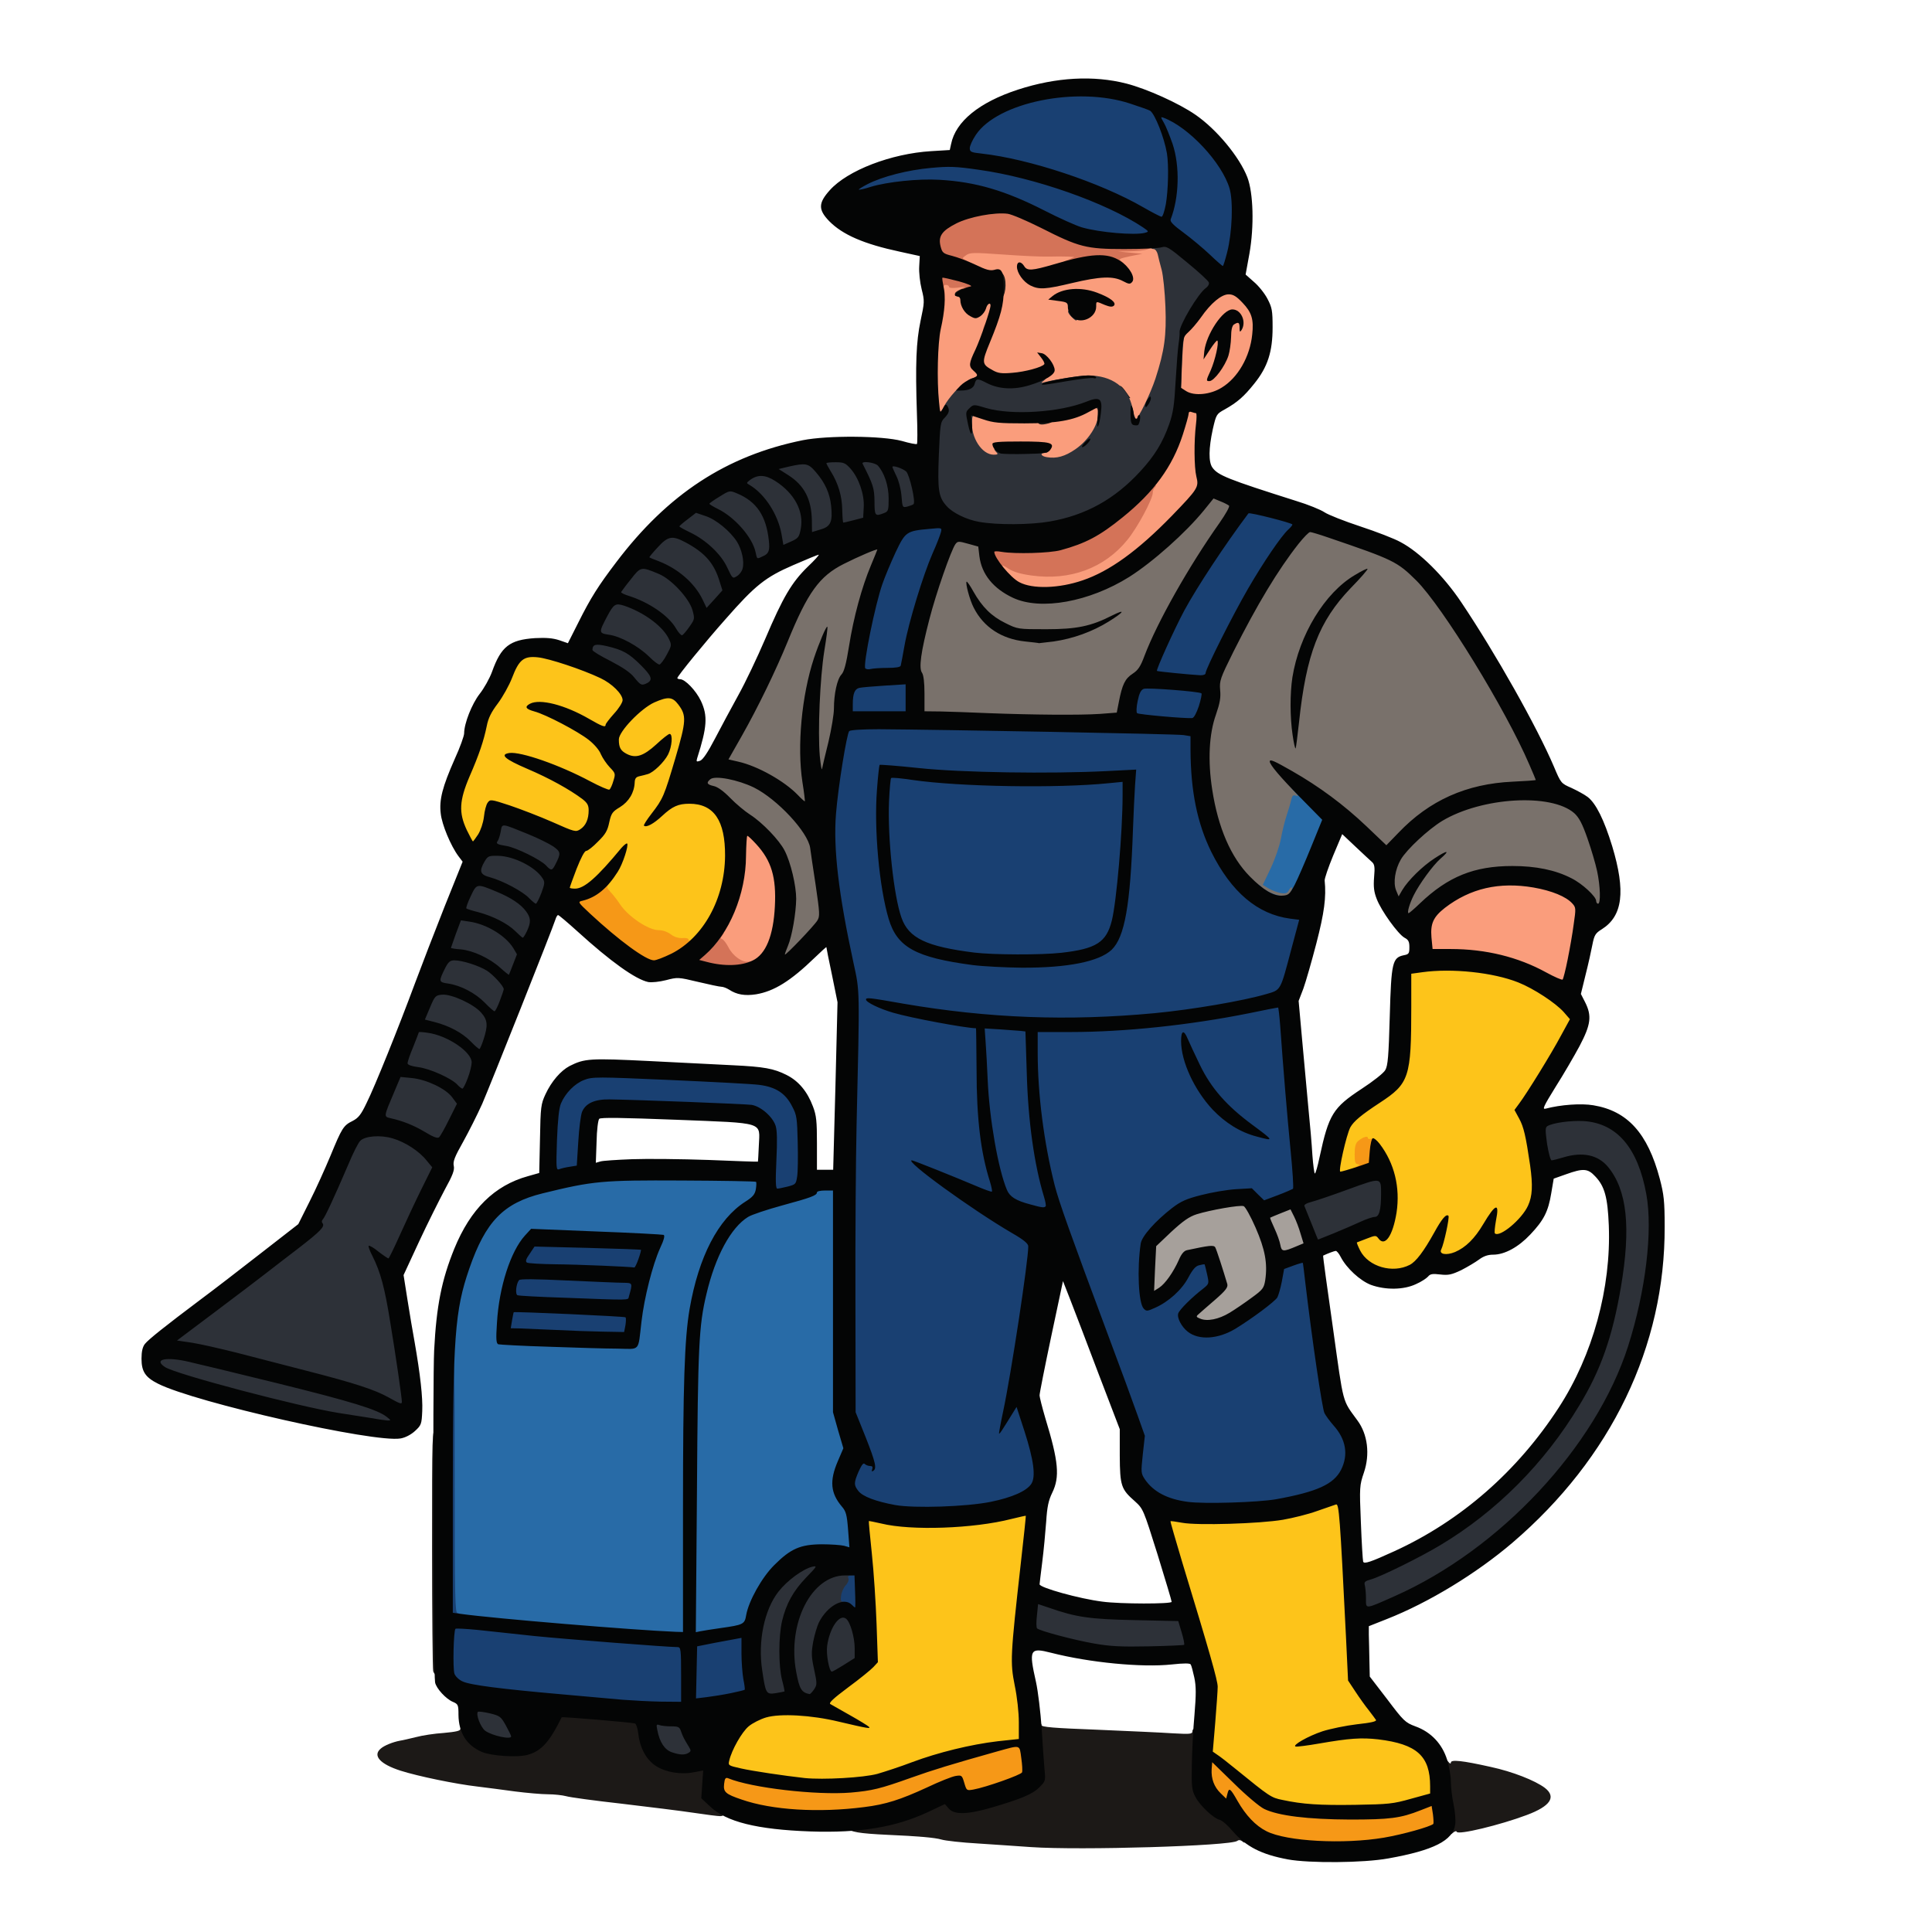 <svg xmlns="http://www.w3.org/2000/svg" version="1.0" viewBox="0 0 1024 1024">
  <g fill="#fa9d7c">
    <path d="M816.5 518.5c-14.8-8.2-32-12.5-50.6-12.5h-9.7l-.7-9c-.6-8.1-.5-9.2 1.5-12.4 3.7-6 12.8-12.2 23.3-15.7 12.8-4.3 38.3-3.2 49 2.2 7.4 3.7 8.7 5.5 8.7 11.8 0 5.2-3.9 29.7-5.8 36.6-1.3 4.8-5.9 4.5-15.7-1zm-428.2-7.4c-1.8-1.1-4.1-3.8-5.3-6.1-1.1-2.2-2.5-4-3-4-2 0-.9-7 1.8-11.7 7.5-12.8 10.5-24.1 10.4-38.5l-.1-10.8h3.8c3.3 0 4.5.7 7.9 4.4 7.7 8.3 10.2 16 10.2 31.7 0 16.4-3.3 29.4-8.9 34.3-3.3 3-12.6 3.3-16.8.7zm156-197.1c-5.5-1.1-8-2.5-12.5-6.8-3.1-2.9-3.8-4.3-3.8-7.4 0-3.5.2-3.8 3-3.8 1.6 0 4.5 1.1 6.4 2.4 5.3 3.6 17.4 5.1 26.2 3.2 13.6-2.8 23.1-8.5 31.3-18.8 4.8-6 13.1-21.4 13.1-24.3 0-.8 2.6-5.3 5.7-10.1 5.7-8.8 10-18.5 12.4-28.3l1.3-5.3 4.8.4c2.7.3 5.1.7 5.4 1 .3.3-.1 6.3-.7 13.2-1 9.9-1 13.9-.1 18.4 2.1 10.4 1.7 12.4-3.7 18.9-13.4 16.1-35.4 34.5-48.5 40.7-11.8 5.6-30.2 8.6-40.3 6.6zm7.5-68.7c-2.5-.4-2.8-.9-2.8-4.4V237h-17v7h-5.5c-4.6 0-5.9-.4-8.9-3.1-4.2-3.6-5.6-7.9-5.6-17.1 0-6.8 0-6.8 2.8-6.8 1.5 0 5.6.9 9.2 2.1 14.3 4.5 36.5 3.1 48.8-3.2 3.1-1.6 7.2-2.9 9-2.9h3.2v6.8c0 5.9-.4 7.5-3.2 12.2-2.1 3.4-5.4 6.8-8.9 9.3-4.9 3.4-6.4 3.9-12 4.2-3.5.2-7.6.1-9.1-.2z"/>
    <path d="M597.1 218.9c-1-5-2-6.8-5.5-10.4-6.5-6.4-11.8-7.4-26.2-4.6-15.6 3-16.4 2.9-16.4-1.3v-3.4l-3.7.9c-6 1.4-18.5 1.1-21.5-.5-2.7-1.4-2.8-1.4-2.8.8 0 1.6-.9 2.5-3.4 3.4-3.9 1.5-11.8 9.5-14.3 14.6-1.4 3-2.2 3.6-4.8 3.6-3.2 0-3.2 0-3.9-6.1-1.3-12.5-.7-36.6 1.1-44.7 1.9-8.5 2-11.7.8-21l-.8-6.2h3.7c2.9 0 3.6.4 3.6 1.9 0 2 2.6 3.1 7.8 3.1 3 0 3.2.2 3.2 3.4 0 1.9-.6 3.6-1.2 3.9-1.8.6 1.7 7.7 3.8 7.7.9 0 2.1-1.4 2.7-3.1 1.1-2.8 1.5-3 5.4-2.7l4.1.3.5-4c.5-5.5-.7-7.5-4.5-7.5-1.7 0-6.4-1.6-10.5-3.5-6.9-3.3-7.3-3.6-7.3-6.8 0-5.6 2.4-6.2 19.7-5.1 8.1.5 20.2.9 26.8 1 19.6.1 18.5-.1 18.5 3.8v3.5l-8.7 2.7c-4.9 1.4-10.8 2.9-13.3 3.3l-4.5.6 3.6 1.8c3.6 1.7 4 1.6 16.2-1.3 8.5-2 15.3-3 20.9-3.1 7.8 0 8.2-.1 6.1-1.6-1.9-1.3-2.3-2.5-2.3-6.8v-5.2l12.6-.7c6.9-.4 12.8-.6 13-.3.3.3 1.4 4 2.5 8.3 3 11.5 3.8 38.9 1.5 50.1-2.3 11.3-6.1 22.5-10.3 30.6-3.4 6.4-3.7 6.7-7.2 6.7h-3.7l-1.3-6.1zm-20.7-55.1c2.3-3.3 2-5.7-1-6.8-4.7-1.8-6.4-1.3-6.4 2.1 0 6.5 4.3 9.2 7.4 4.7zm49.3 46.5-2.7-1.8.2-16.3c.2-15.9.2-16.4 2.5-17.9 1.2-.8 4.3-4.3 6.7-7.7 2.4-3.4 6.3-7.9 8.5-9.9 3.8-3.4 4.6-3.7 10.3-3.7 6 0 6.3.1 10.4 4.5 5 5.2 5.8 8.3 5.2 19.8-.9 14.2-6.6 25.2-16.3 31.2-4.2 2.6-5.9 3-13.4 3.3-6.8.2-9.2-.1-11.4-1.5zm23.3-35c-.1-2.7-.1-2.7-1.5-.9-1.2 1.6-1.2 2.2-.2 2.8 1.7 1.1 1.7 1.1 1.7-1.9z"/>
  </g>
  <g fill="#fdc41a">
    <path d="M689.5 959c-17.7-2-16.9-1.6-37.7-18.5-4-3.3-8.4-6.7-9.8-7.6l-2.4-1.6 1.2-18.9 1.2-18.9-4.6-16c-2.5-8.8-8.1-27.8-12.5-42.2-4.3-14.4-7.9-27.6-7.9-29.4v-3.2l7.3.9c3.9.5 15.1.9 24.7.8 20.3-.1 33.2-2 45.9-6.5 4.8-1.7 10.7-3.3 13.2-3.6l4.5-.5 1.3 23.9c.8 13.1 1.9 34.2 2.5 46.8l1.1 23 3.4 5.4c1.9 2.9 5.4 7.8 7.8 10.9 3 3.9 4.3 6.5 4.3 8.8v3.3l-8.2.7-8.3.8 12 1.1c26.4 2.5 32.5 7.7 32.5 28.3v6.8l-10.2 2.9c-9.8 2.7-11.4 2.9-32.3 3.1-12.1.1-25.1-.1-29-.6zm-266-13.6c-10.6-1.1-27.7-3.7-33.9-5.1l-6.8-1.5.4-5.3c.6-7 5.8-17.5 10.6-21.5 6.1-5 12.4-6.3 28.6-5.8l14.1.4-.3-3.6c-.4-3.6-.2-3.8 10.5-11.7 16.9-12.6 15.7-10.3 15-29.5-.4-9-1.6-25.1-2.7-35.8-1.1-10.7-2-20.2-2-21.2 0-2.3 4.9-2.4 13.5-.3 15.1 3.8 42.9 2.6 62.9-2.5 4.4-1.1 9.2-2 10.8-2 3.5 0 3.5-1.6-.1 31.8-5.6 50.7-5.5 47.6-3.2 58.9 1.4 6.9 2.1 13.9 2.1 22v12l-11.2 1.2c-14.3 1.7-31.5 5.9-45.4 11.1-19.4 7.3-24 8.2-42.4 8.5-9.1.2-18.3.1-20.5-.1zm307.1-270.5c-8.7-2.1-14.6-8.7-14.6-16.2 0-3.1.4-3.4 5-5.1 2.9-1 6.7-1.6 9-1.4l4.1.4 1.4-5.1c2.4-8.8 2.7-12.9 1.1-20.2-1.4-7-2.2-8.7-7.4-16.5-2.5-3.9-4.9-4.7-7-2.6-1.7 1.7-1.5 5.8.3 5.8 1 0 1.5 1 1.5 3.4 0 3.2-.3 3.5-4.7 5-2.6.9-6.6 1.6-9 1.6-4 0-4.3-.2-4.3-2.6 0-2.8 4.4-21.3 6.1-25.5 1.5-3.8 5.5-7.4 16.1-14.3 15.7-10.3 16.8-13.5 16.8-50.8v-17.7l5.8-.8c3.1-.4 12-.8 19.7-.7 22 .1 36.2 3.8 50.8 13.4 9.1 5.9 13.7 11 13.7 15.2 0 3.8-5.9 14.9-18.2 34.5-8.6 13.8-8.9 14.3-7.5 17 2.5 4.8 5.7 26.5 5.7 38.1 0 10.1-3.1 16.6-10.8 22.9-4.6 3.8-5.9 4.3-10.2 4.3-4.4 0-5-.2-5-2.2 0-1.7-.5-1.4-2.9 1.9-5.3 7.3-12.2 11.3-19.5 11.3-4.7 0-6.2-.8-6.7-3.3-.3-1.5-1.1-.9-3.6 2.7-1.7 2.4-4.6 5.2-6.4 6.2-3.9 2-13.9 2.7-19.3 1.3zM358.9 501.1c-2-.4-4.9-1.7-6.4-2.9-1.7-1.3-4.2-2.2-6.4-2.2-5.5 0-16.3-7.3-20.6-13.9-1.3-2-3.5-4.8-4.9-6.3-1.4-1.5-2.6-3.6-2.6-4.8 0-2-.1-2-3.7.5-3 2-5 2.5-9.5 2.5H299v-3.5c0-4.8 6.9-22.5 8.7-22.5.8 0 3.6-2.2 6.2-4.9 4-3.9 5.1-5.8 6-10.2 1.1-4.9 1.7-5.7 5.7-8.1 4.8-3 7.4-7.4 7.4-12.7 0-2.5.5-3.2 2.8-3.7 5.3-1.1 8-2.6 11.3-6.1l3.4-3.6-3.4 2.3c-3.5 2.4-11.1 3.7-15.6 2.6-4.9-1.2-6.5-4-6.5-11.1V386l6.8-7.1c8-8.5 14.4-11.9 22.7-11.9 5 0 5.6.2 8.2 3.6 2.1 2.9 2.8 5 3.1 9.9.4 6.4-.1 8.7-7.6 33.5l-2.9 9.5 8.6-.3c10.1-.4 14.7 1.1 18.4 6 3.9 5.1 5.1 11.1 5.1 24.3-.1 18.5-5 33.1-14.6 44-4.2 4.8-5.7 5.2-13.9 3.6z"/>
    <path d="M244.4 442.9c-2.6-5.5-2.9-7.3-2.9-15.3.1-8.5.3-9.7 4.4-19.1 5.1-11.7 7.5-18.8 9.1-26.7.8-4.2 2.4-7.4 5.9-12 2.6-3.5 6-9.6 7.5-13.5 4-10.4 5.9-11.7 16.6-11 13.6.8 39 10.6 44.9 17.3 2.6 2.9 3.1 4.3 3.1 8.5 0 4.6-.4 5.6-4.5 10.1-2.5 2.8-4.5 5.4-4.5 5.9s-1.7.9-3.9.9c-2.8 0-6.1-1.3-11.7-4.5-4.4-2.5-8.3-4.5-8.9-4.5-.5 0 1.9 1.6 5.5 3.6 9.3 5.1 14.7 9.9 16.8 14.7 1.1 2.3 3.1 5.3 4.6 6.6 3.1 2.9 3.5 8.9 1.2 14.6-2.2 5.2-6 4.8-18.9-2-11.8-6.2-15-7.2-6.1-1.9 3.2 1.9 7.4 4.7 9.3 6.1l3.3 2.6-.4 7.9c-.3 7.3-.6 8.2-3.1 10.4-4.3 3.6-8.4 3.1-21.6-2.7-16.5-7.4-28.3-11.2-29.2-9.7-.5.7-1.1 3.8-1.5 6.8-.3 3.2-1.6 7.1-3 9.3-2 3-3 3.7-5.7 3.7-3.1 0-3.5-.5-6.3-6.1z"/>
  </g>
  <g fill="#79716b">
    <path d="M413 505.8c0-1.8.9-5.6 1.9-8.4 1.1-2.8 2.5-8.9 3.2-13.6 1-7.3.9-9.6-.5-15.9-.9-4.1-2.7-9.8-4.1-12.7-2.9-6.3-11.8-15.9-18.9-20.4-2.8-1.8-7.6-5.8-10.6-8.9-3.5-3.6-6.7-5.9-8.8-6.3-2.9-.7-3.2-1.1-3.2-4.5 0-4.8 1.4-6.1 6.9-6.1 14.1 0 26.7 5.2 37.8 15.4 7.9 7.3 15 17.3 15.7 22 .2 1.7 1.6 11.3 3.1 21.3 1.5 10.1 2.5 19.3 2.1 20.6-.3 1.3-4.4 6.5-9.2 11.6-7.6 8-9 9.1-12 9.1-3.2 0-3.4-.2-3.4-3.2zm330.2-23.3c.3-4.3.2-4.5-2.3-4.5-3.8 0-5.3-4.2-4.7-13.4.6-9.3 3.2-14.1 12.7-22.7 8.6-8 15.8-12.3 26.5-16 10.8-3.8 23.2-5.3 37.1-4.6 21.2 1 26.3 4.2 31.9 20.1 4.8 13.6 6.6 22.3 6.6 32.4v8.2h-4c-2.9 0-4-.4-4-1.5 0-2.3-7.4-9.2-13.1-12-11.9-6.1-30-8.2-42.4-5-12.4 3.3-21.8 8.6-31.9 18.3-4.5 4.3-6 5.2-9.1 5.2h-3.7l.4-4.5z"/>
    <path d="M669.5 475.8c-10.1-5.3-20.4-19.6-25.8-35.9-6.4-19.4-7.6-49.5-2.5-63.6 2.1-5.7 2.5-8.4 2.1-12.6-.5-5-.2-5.9 7.2-20.7 12.7-25.4 23.8-43.9 34.7-57.7 7-8.9 5.9-9 40.5 3 14.3 4.9 19.6 8.1 28 16.4 17.9 17.9 63.3 95.9 63.3 108.7v3.3l-12.2.6c-24.5 1.1-44.2 9.9-60.6 27.1-9 9.3-9.6 9.2-23-3.5-5.9-5.6-14.3-12.7-18.7-15.9-9.4-6.7-14.5-9.9-12.7-8 2 2.3 1.5 7.7-.8 8.3-1.1.3-2 1.4-2 2.5s-.7 3.9-1.6 6.3c-.9 2.4-2.4 8.2-3.4 12.9-1 4.7-3 11.2-4.5 14.5-2.5 5.6-2.6 6-.9 7.2 2.3 1.7 3.1 1.6 3.8-.2.3-.9 1.9-1.5 4.1-1.5 3.4 0 3.5.2 3.5 3.6 0 6.3-1.3 7.4-8.3 7.4-4.3-.1-7.4-.7-10.2-2.2zm-249.6-51.4c-7.3-7.6-23.5-16.5-32.8-18-3.8-.6-4.1-.9-4.1-3.7 0-2 3-8.4 8.5-18.2 9.5-17 16-30.4 23-47.5 6.6-16.2 12-26.2 17.4-32.2 3.7-4.1 6.9-6.3 15.9-10.6 6.3-3 13.4-5.7 15.8-6l4.4-.5v3.5c0 1.8-1.5 7-3.4 11.5-4.8 11.4-9.2 27.5-11.6 42.8-1.5 9.4-2.6 13.5-4 15-2.3 2.4-4 10.3-4 18.1 0 2.9-1.3 10.8-3 17.6-1.6 6.7-3 13-3 14 0 1.4-.8 1.8-3.4 1.8h-3.3l-.7-6.1c-.3-3.4-.6-13.9-.7-23.3-.1-17-.1-17.1-1.4-10.6-2.4 11.5-2.9 28.3-1.1 39.9 2.4 15.4 2.3 16.1-1.7 16.1-2.5 0-4.2-.9-6.8-3.6zM521 381c-9.1-.4-20.4-.8-25.2-.9l-8.8-.1v-9.3c0-6.9-.4-9.8-1.6-11.6-1.4-2-1.5-3.4-.5-11.3 1.5-11.6 7-32.9 12.2-47.1 6.1-16.7 6.2-16.7 11.2-16.7 2.3 0 6.2.6 8.7 1.4 4.4 1.3 4.5 1.4 5.1 6.4 1.7 13.1 14.2 23.7 29.3 24.9 11.1.9 29.9-5.1 44.1-13.9 12.7-8 29.9-23.4 39.6-35.4 5.9-7.3 7.6-7.7 15.3-4.4 4.3 1.8 4.6 2.2 4.6 5.6 0 2.8-1.3 5.4-5.7 11.7-16.3 23-33.1 52.7-39.7 70.3-2.1 5.7-3.4 7.6-6.3 9.5-4 2.6-5.5 5.7-7.3 15l-1.1 5.6-9.1.7c-10.7.7-41.3.5-64.8-.4z"/>
  </g>
  <path fill="#f69817" d="M681.8 977.5c-13.6-2.2-21-7-27.6-17.7-1.8-2.9-3-3.8-5.1-3.8-3.1 0-7.4-3.9-9-8.3-.6-1.6-1.1-6-1.1-9.8V931h3.3c2.7 0 4.9 1.6 14.8 11.3 6.5 6.4 13.5 12.3 16 13.5 8.9 4.3 39.2 7.1 56.6 5.3 6.2-.6 13.2-2.1 17.5-3.7 4-1.5 8.9-2.9 10.9-3.1 3.5-.5 3.6-.4 4.2 3.4.4 2.1.7 5.7.7 7.9 0 4.1 0 4.2-5.7 6.3-12.6 4.7-23.6 6.3-45.8 6.7-14.8.2-23.6-.1-29.7-1.1zm-265.3-15.6c-16.3-1.6-32.6-6-35.5-9.4-.8-1-1-3.3-.5-7.5.7-5.9.7-6 3.8-6 1.8 0 5 .7 7.2 1.4 17.4 6.1 54.1 8.7 69.1 5 3.8-1 12.5-3.7 19.4-6.2 6.9-2.4 17.9-6 24.5-7.9 6.6-1.9 16.1-4.6 21-6.1 5-1.4 11-2.6 13.5-2.6l4.5-.1.8 5.5c.4 3 .6 7.8.5 10.5l-.3 5-11.5 3.9c-6.3 2.1-14.2 4.1-17.6 4.4l-6.2.5-.7-3.2c-.3-1.7-1.1-3.3-1.6-3.7-.5-.3-5.3 1.6-10.7 4.1-13.1 6.3-22 9.3-32.7 11-11.9 1.8-35.8 2.5-47 1.4zm300.6-341.6c-1-.4-.5-1 1.5-1.9 1.9-.8 2.3-1.3 1.2-1.3-1.5-.1-1.8-1.1-1.8-5.4 0-3.9.5-5.8 1.8-6.9 2.3-2 5.2-3 5.2-1.7 0 .6.9.8 2 .4 1.9-.6 2-.2 2 7.5s-.1 8.1-2.6 9c-2.7 1.1-7 1.2-9.3.3zM335.5 508.2c-6.6-4.2-17.9-13.4-26.7-21.9-4.5-4.2-5.8-6.1-5.8-8.3 0-2.5.5-3.1 3.9-4 2.1-.5 5.5-2.1 7.5-3.5 3.7-2.5 10.1-3.6 7.9-1.4-.9.9-.5 1.8 1.4 3.8 1.3 1.4 3.5 4.2 4.8 6.2 4.3 6.6 15.1 13.9 20.6 13.9 2.2 0 4.7.9 6.4 2.2 1.8 1.4 4 2.1 6.2 2 1.9-.2 3.3.2 3.3.9 0 .8.4.8 1.5-.1 1.3-1.1 1.5-.8 1.5 1.8 0 3.5-2.5 5.7-11.2 9.7-8.1 3.8-13.8 3.4-21.3-1.3z"/>
  <path fill="#d47358" d="M378.5 514.3c-1.6-.2-4.7-.9-6.7-1.4-3.5-.9-3.8-1.3-3.8-4.4 0-2.5.6-3.9 2.3-5 1.3-.8 3.6-3.3 5.2-5.5 2.3-3 3.7-4 5.9-4 2.5 0 2.7.2 1.5 1.7-1.1 1.3-1.1 1.7-.1 2.1.7.2 2.2 2.2 3.3 4.3 2.3 4.6 7.4 8.2 10.7 7.6 1.7-.3 2.2 0 2.2 1.8 0 1.9-.7 2.3-4.6 2.9-4.9.6-10.7.6-15.9-.1zM531 304.1c-5.1-3.4-6.9-6.3-7-11.2v-3.6l17.3.1c16.6.1 17.5 0 24.7-2.7 12.7-4.9 22-11.1 35.1-23.4 4.9-4.7 7.4-6.3 9.5-6.3 2.2 0 2.5.3 1.6 1.2-.7.7-1.2 2-1.2 2.9 0 3.4-8.1 18.5-13.5 25.1-12.2 15-30.4 21.7-51 18.8-5.8-.8-9.6-2-12-3.6-4.4-2.9-4.5-2-.3 2.3 3.9 4.1 2.5 4.3-3.2.4zm-10-128.7c0-2.1 1.8-5.4 3-5.4.6 0 1 1.6 1 3.5 0 2.8-.4 3.5-2 3.5-1.1 0-2-.7-2-1.6zM500 155c0-.5-.7-1-1.5-1-1.1 0-1.5-1.2-1.5-5 0-5 0-5 3.2-5 1.7 0 6.7.9 11 2.1 7.8 2.1 7.8 2.1 7.8 5.4 0 3.2-.2 3.4-4.3 4-2.4.4-5.5.5-6.8.3-2.4-.3-2.4-.4.6-2.1l3-1.8-4.2.6c-2.6.3-4.3.1-4.3-.5 0-.5-.7-1-1.6-1-1.2 0-1.5.6-1 2.5.4 1.4.4 2.5.1 2.5-.3 0-.5-.4-.5-1zm1.1-16.4c-5.1-1.4-5.9-2.8-6-10.6-.1-7.1 1.2-8.9 9.1-12.8 7.3-3.5 19.4-5.6 29.5-5 6.1.3 8.3 1.1 20.8 7.5 19.8 10 24.5 11.3 41.6 11.3 11.2 0 13.9.3 13.9 1.4 0 1.8-3 2.5-11 2.8l-6.5.1 6.5.6 6.5.6-6.5 1.3c-5.9 1.3-6.3 1.5-4.5 2.8 1.7 1.3 1.6 1.4-1.7 1.4-2 0-4.8-.4-6.3-1-1.7-.6-4.9-.6-9.8.2-4.1.6-8.7.8-10.3.4l-2.9-.8 3-1.3 3-1.3-3.5-.2c-1.9-.1-6.6-.1-10.4 0-3.7.1-14.6-.4-24-1.1-15.7-1.1-17.5-1.1-19.6.4-2 1.4-2.1 1.7-.7 2.3 3 1.1 1.8 2.4-2 2.3-2.1-.1-5.8-.7-8.2-1.3z"/>
  <path fill="#a6a09b" d="M633.3 702c-1.7-.7-2.3-1.8-2.3-4.2 0-2.9 1-4.2 7.9-10l7.9-6.8-1.8-5.7c-3.5-11.5-3.5-11.5-7.7-10.8-6.8 1.2-7.3 1.6-10.5 8.2-4.2 8.9-9.6 14.3-14.4 14.3h-3.7l.5-14.7.4-14.7 7.8-7.3c4.3-4.1 9.4-8 11.4-8.8 5.8-2.5 23.1-5.6 29.1-5.3l5.6.3 4.9 11c4.5 10 5 11.8 5.4 20.2.2 5.1.1 11.3-.3 13.8-.6 4.2-1.2 5-7.2 9.4-12.8 9.4-16.7 11.3-24.1 11.7-3.7.2-7.7 0-8.9-.6zm42.3-39.2c-.3-1.8-1.7-5.7-3.1-8.6-1.4-3-2.5-6.9-2.5-8.7 0-3 .4-3.4 5.6-5.4 8.4-3.2 11-2.9 13.3 1.7 2.7 5.3 5.3 14.7 4.9 17.8-.2 2.1-1.3 3-4.8 4.5-2.5 1-6.4 1.8-8.6 1.8-3.9.1-4.2-.1-4.8-3.1z"/>
  <path fill="#1c1917" d="M546.5 979c-6.6-.5-19.2-1.3-28-1.9-8.8-.5-17.6-1.5-19.5-2.1-3.4-1-12.2-1.8-28.5-2.5-15-.7-20.5-1.6-20.5-3.5 0-1.4 1.3-1.9 6.3-2.4 10.6-1.2 22.8-4.7 32.6-9.2 10.8-5.1 13.9-5.4 16.9-1.9 1.2 1.4 3.2 2.5 4.3 2.5 2.6 0 20.1-5 28.4-8.1 7.8-2.9 13-7.9 12.1-11.7-.4-1.5-.9-7.8-1.3-13.9-.5-10.1-.4-11.3 1.1-11.3.9 0 1.6.6 1.6 1.3 0 1.1 6.3 1.6 29.8 2.5 16.3.7 34.3 1.5 40 1.9 9 .5 10.2.4 10.2-1.1 0-.9.7-1.6 1.6-1.6 1.3 0 1.5 1.9 1.3 14.8-.3 13.4-.1 15.1 1.8 18.8 2.5 4.6 8.2 10 12.7 11.9 4.2 1.8 10.6 9.7 10.6 13.1 0 2.2-.2 2.5-1.5 1.4-1-.8-1.9-.9-2.7-.3-3.4 2.7-83.4 5.1-109.3 3.3zm221.2-13.2c-.3-4-1-13.1-1.7-20.1-.6-7.1-.9-13.1-.6-13.5.4-.3 1.3.3 2.1 1.4.9 1.2 1.4 1.4 1.5.6 0-1.7 5.9-1.1 21.1 2.3 11.6 2.5 23.5 7.2 28.7 11.1 6.2 4.8 3 9.7-9.6 14.4-14.1 5.3-36.4 10.7-37.1 8.9-.2-.6-1.1-.3-2.1.6-1.8 1.6-1.9 1.3-2.3-5.7zm-400.2-5c-6.6-1-23.7-3.1-38-4.8-14.3-1.6-27.6-3.4-29.5-4-1.9-.5-6.2-1-9.6-1-3.3 0-11.2-.7-17.5-1.5-6.3-.9-15.2-2-19.9-2.6-11.3-1.3-31.3-5.4-40.7-8.4-10.9-3.5-14.9-8-10.5-11.7 1.9-1.7 6.5-3.5 10.2-4.2 1.4-.2 5.2-1.1 8.5-1.9 3.3-.9 9.9-1.9 14.7-2.2 6.5-.6 8.8-1.1 8.8-2.1 0-.8.9-1.4 2-1.4s2 .4 2 .9c0 2 5.7 7.5 9.5 9.2 5.7 2.5 14.1 3.4 19.4 1.9 5.5-1.5 13-8.7 15.6-15.2 1.9-4.6 2.2-4.8 6-4.8 4.6 0 39.4 2.9 41.1 3.5.6.2 1.4 2.6 1.7 5.4.9 7.7 4.5 14.1 9.8 17.4 5 3.1 9.7 3.6 19.3 2.2l5.9-.8-.7 7.8-.7 7.7 4.5 4.4c5.1 4.8 5.9 7.9 2.3 8-1.2 0-7.6-.8-14.2-1.8zm-137.9-75c-.3-1.3-.6-30.5-.6-65 0-62.1 0-62.8 2-62.8s2 .7 2 65c0 54.7-.2 65-1.4 65-.7 0-1.6-1-2-2.2zM550 223c0-1.7.7-2 4-2 4.5 0 5.7 2.3 1.8 3.4-4.2 1.1-5.8.7-5.8-1.4zm43-15.6c0-3.9.9-3.8 4 .6l2.1 3h-3c-2.9 0-3.1-.3-3.1-3.6zm-85.2-50.1c-2.3-.6-2.3-2 .1-3.3 2.8-1.4 3.1-1.3 3.1 1.5 0 2.5-.1 2.6-3.2 1.8zM529 151c0-7 1-8.7 3-5.1 1.9 3.7.8 12.1-1.6 12.1-1.1 0-1.4-1.7-1.4-7z"/>
  <path fill="#286ba7" d="M338 866.9c-26.1-1.6-86.1-6.9-96.3-8.5l-3.8-.6.4-80.6c.3-77.3.4-81.1 2.4-90.2 1.2-5.2 3.6-13.5 5.3-18.5 8.6-24.3 18.2-34 38.6-39 28.7-7 46-8.3 93.1-7l26.5.7-.4 6.5c-.3 5-.9 6.9-2.4 8-1.9 1.5-1.9 1.5.1.9 1.1-.3 7.1-1.9 13.4-3.6 12-3.2 15.1-4.5 15.1-6 0-.6 3.3-1 7.3-1h7.2v117.5l2.8 9.6c3.4 12.1 3.4 13.8-.3 22.6-3.5 8.4-3.3 10.4 1.6 16.9 3.2 4.2 3.4 4.7 4 16.5l.7 12.2-5.9-.8c-16.5-2.4-23.8-.2-34 10-6.6 6.5-13.6 19.1-14.9 26.5-.5 2.9-1.3 4.4-2.8 4.9-2.6 1-23.4 4.1-27.3 4.1h-2.7l.4-77.7c.2-42.8.1-73.1-.2-67.3-.4 5.8-.7 40.8-.8 77.8L365 868l-6.7-.1c-3.8-.1-12.9-.6-20.3-1zm-2.6-157.1c.2-1.3 1-6.7 1.6-12.1 1.3-11.3 4.9-26.9 8-34.6 1.1-3 1.9-5.5 1.8-5.7-.2-.1-14.4-.8-31.7-1.5l-31.4-1.2-2.8 3.4c-6.9 8.1-13 26.2-14.4 42.6-.6 6.6-.4 8.4.6 8.8 1.3.4 39.9 1.9 60.1 2.3 7.3.2 7.8.1 8.2-2zm32.3-5c-.2-1.3-.4-.5-.4 1.7-.1 2.2.1 3.2.4 2.3.2-1 .2-2.8 0-4zm306.8-228.7c-4-1-8.5-4-8.5-5.7 0-1.6 1.6-1.9 2.5-.4 1.1 1.8 8.4 5 11.4 5 2 0 3.4-.7 4.1-2.1.7-1.1.9-2.3.7-2.6-.3-.2-1 .5-1.6 1.6-.9 1.6-1.8 1.9-4.4 1.4-1.7-.3-4.6-1.4-6.3-2.4l-3.1-1.9 4.2-8.8c2.3-4.9 4.7-11.8 5.4-15.7.7-3.8 2.1-9.5 3.1-12.5s2.1-6.7 2.4-8.2c.5-2.1 1-2.6 2.4-2.1 1.5.6 1.4.3-.3-1.7l-2-2.3 3.5.7c4.8.9 16 11.9 16 15.6 0 1.5-2.4 8.7-5.4 16.1-8 20-8.5 21-11.6 24.1-3 2.9-6.1 3.4-12.5 1.9z"/>
  <g fill="#194072">
    <path d="M327 903.9c-5.2-.5-19.8-1.8-32.5-2.9-46.1-4.1-54.7-5.7-56.6-10.7-1-2.7-1.2-20.8-.3-26.5l.7-3.8h5.1c2.8 0 8.9.4 13.6 1 32.4 3.6 95 9 105.2 9 1.7 0 1.8 1.4 1.8 17.5V905l-13.7-.1c-7.6-.1-18.1-.6-23.3-1zm39.2-17.6.3-16.8 11-2.2c6.1-1.2 12.6-2.2 14.6-2.2l3.6-.1.6 11.3c.4 6.1.9 13.7 1.3 16.9l.6 5.6-5.3 1.1c-9.8 2-17.3 3.1-22.2 3.1H366l.2-16.7zM237 788c0-69.3 0-70 2-70s2 .7 2 68.5c0 60.2.2 68.5 1.5 68.5.8 0 1.5.7 1.5 1.5 0 1-1.1 1.5-3.5 1.5H237v-70zm211.2 65.5c-.7-.8-2.4-1.5-3.9-1.5-2.6 0-2.6 0-1.9-6.2.4-3.5 1.4-7 2.2-7.9.8-.8 1.4-2.5 1.4-3.7 0-2 .5-2.2 5-2.2h5v6.3c0 3.4.3 8.6.6 11.5l.7 5.2h-3.9c-2.1-.1-4.5-.7-5.2-1.5zm23.3-52.8c-16.5-3-21.5-6.4-21.5-14.4 0-6.4 3.6-14.3 6.5-14.3 2.3 0 2.2-.1-1.8-10.2l-4.2-10.3-.3-43c-.2-23.6.2-72 .9-107.5.8-35.5 1.3-66.3 1.3-68.5 0-2.2-1.4-10.8-3.1-19-8.3-39.5-11-63.2-9.3-83.7 1.2-15.3 5.7-43.8 7.1-45.3.6-.6 8.1-1 18.7-1 33.5.1 160.7 2.5 164.5 3.1l3.7.6v7.2c.1 22.1 3.6 39 11 54.1 10.7 21.4 24.9 33.4 41.8 35.2 4.7.5 5.2.8 5.2 3 0 2.8-8.4 35-10.2 38.8-.8 1.9-2.6 3-7.2 4.4l-6.1 1.8 6.1-.5 6.2-.5.6 9.4c1.7 22.8 3.8 47.9 5.7 67.1 1.1 11.4 1.9 21.9 1.7 23.4-.3 2.3-1.3 3-7.8 5.5-9.8 3.8-13.6 3.7-17.5-.2-2.8-2.9-3.3-3.1-8.5-2.5-3 .3-9.9 1.6-15.3 3-8 2-10.7 3.3-15.5 7-7.8 6-14.9 13.5-16.2 17-1.2 3.2-1.6 25-.5 27.9 1.1 2.7 2.9 2.1 9.6-3.1 4.4-3.3 7.2-6.5 9.5-10.7 3.6-6.5 4.9-7.3 11-7.4l4.1-.1 1.2 5.7c1.9 9.5 1.6 10.5-3.6 14.5-2.7 2-6.3 5.2-8.1 7.1l-3.3 3.4 2.2 2.7c5.1 6.4 12.2 6.6 21.9.7 8.7-5.3 20.5-14.1 22-16.4.6-1.1 1.7-4.9 2.4-8.5l1.2-6.6 5-1.8c2.7-1 6.3-1.8 7.9-1.8h3.1l1.2 10.3c3.5 29.9 9 67.5 10.2 69.7.7 1.4 2.8 4.2 4.7 6.4 4.9 5.4 6.3 9.4 6.3 17.9 0 16.6-7.5 22-39 27.9-3.8.7-16 1.2-29.5 1.2-20.1.1-23.7-.1-28.5-1.8-6.7-2.3-12-6-15-10.4-2.2-3.1-2.3-3.9-1.7-14.3.8-12.8 1.7-9.5-12.9-48.4-5.3-14.3-14.5-39.2-20.4-55.3-6.8-18.7-11-28.7-11.4-27.6-.5 1.4-1.6 1.6-7.1 1.1-9.7-.9-17.6-4.4-19.7-8.7-1.4-2.9-1.7-3.1-1.8-1.2 0 3.3-5.2 2.9-15.2-1.4-4.5-1.9-7.6-2.9-6.8-2.1 2.3 2.2 22.8 15.6 32.3 21.2l8.6 5 .1 5c0 8.5-10 79.1-11.6 81.7-.3.5.8.8 2.5.8 3 0 3.1.1 7.2 12.8 4.9 15.2 6.4 29.3 3.5 33.7-2.5 3.8-10.2 7.2-21.7 9.5-13.1 2.7-45.5 3.6-56.4 1.7zm128.1-258.3c10.4-.8 19.1-1.8 19.4-2.1.3-.3-3.4-.3-8.2.1-19.8 1.6-47.3 2.5-63.3 2.2-10.9-.2-14.2-.1-9 .3 15 1.3 42.3 1.1 61.1-.5zm-73.3-1.1c-1.8-.2-4.8-.2-6.5 0-1.8.2-.4.4 3.2.4s5-.2 3.3-.4zm-11.5-1c-1-.2-2.8-.2-4 0-1.3.2-.5.4 1.7.4 2.2.1 3.2-.1 2.3-.4zm111-1c-1-.2-2.8-.2-4 0-1.3.2-.5.4 1.7.4 2.2.1 3.2-.1 2.3-.4zm-75.5-30c-4-.2-10.7-.2-15 0-4.3.1-1 .3 7.2.3 8.3 0 11.8-.2 7.8-.3zm-81.6-60c-.3-1-.5-.2-.5 1.7s.2 2.7.5 1.8c.2-1 .2-2.6 0-3.5zm-1-20c-.2-2.1-.4-.6-.4 3.2 0 3.9.2 5.5.4 3.8.2-1.8.2-5 0-7zm83.5-16c-5.1-.2-13.2-.2-18 0-4.8.1-.6.3 9.3.3s13.8-.2 8.7-.3zm-33.4-1c-2.1-.2-5.7-.2-8 0-2.4.2-.7.4 3.7.4s6.3-.2 4.3-.4zm58.9 0c-2-.2-5.2-.2-7 0-1.7.2 0 .4 3.8.4 3.9 0 5.3-.2 3.2-.4zM291.5 707.9c-7.7-.3-16.2-.7-18.9-.8l-4.9-.1.5-7c.3-3.9.7-7.2.9-7.4.3-.3 64.6 2 65.7 2.3.4.2.2 7.9-.4 11l-.6 3.1-14.2-.2c-7.7-.1-20.4-.5-28.1-.9zm4-17.1c-12.6-.4-23.6-1.1-24.4-1.3-1.7-.7-.8-12.3 1.2-14.2.9-.9 7.4-.9 30.2.2 16 .8 30.5 1.5 32.4 1.5h3.4l-.6 5.8c-.4 3.2-.9 6.6-1.3 7.5-.7 1.9-2.6 2-40.9.5zm23.5-16.9c-7.4-.3-19.7-.7-27.2-.8-7.5 0-14.3-.4-15.2-.7-2.4-.9-1.9-6.4.9-10.7l2.6-3.7h12.7c7 0 21.1.3 31.5.7l18.7.6v3.2c0 1.7-.7 5.2-1.6 7.8-1.5 4.5-1.7 4.7-5.2 4.5-2.1-.1-9.8-.5-17.2-.9zm89.4-56.3c.4-10.1.3-16.4-.5-18.3-1.6-4.2-6.9-9.2-10.9-10.3-1.9-.5-20.2-1.4-40.5-2.1-48-1.6-45.7-2.6-47 21.2l-.8 12.6-5.6 1.1c-3.2.7-7 1.2-8.6 1.2h-2.8l.5-18.7c.4-13.6 1-19.8 2-22.4 2.4-5.5 7.4-10.6 12.4-12.5 5-1.9 14.2-1.8 72.7 1.1 33.1 1.6 36.1 2.2 41.2 8.9 4.6 6.1 5.5 10.5 5.5 28.6 0 22.1-.1 22.5-5.5 23.9-2.4.6-6.3 1.1-8.6 1.1h-4.2l.7-15.4zm206.1-234.8c-7.1-.5-13.6-1.1-14.2-1.3-1.6-.5-1.7-6.7-.2-13.5.9-4.1 1.6-5.3 3.7-6.1 2.3-.9 16.7-.1 31.5 1.7l4.7.6-.1 4.6c0 2.6-.8 7-1.8 9.7-1.7 4.9-1.8 5-6.2 5.1-2.4.1-10.2-.3-17.4-.8zM449 373.3c0-8.7.7-11 3.3-11.7 1.2-.3 8.6-.9 16.5-1.3l14.2-.6V380h-34v-6.7zm180-12.9c-.8-.1-5.4-.6-10.2-.9l-8.8-.7v-3.4c0-7.6 15-37.2 30.5-60.4 17.6-26.1 17.3-25.9 22-26 2.2 0 8.8 1.2 14.8 2.6l10.7 2.7v3.7c0 2.5-.7 4.3-2.1 5.6-3.8 3.4-13.4 17.6-21.4 31.4-8.3 14.3-22.5 42.6-22.5 44.7 0 .9-1.7 1.3-5.7 1.2-3.2-.1-6.5-.3-7.3-.5zm-173.6-3.9c-.9-2.3.4-12.2 3.7-28.3 3.4-16.3 6.1-24.7 12.6-38.5 5.4-11.3 5.8-11.6 21.1-12.4l9.2-.5v4.4c0 3.1-1.2 7-3.6 12.2-6.2 13.5-15.6 45.1-17 57.3-.4 3-1.2 5.6-1.8 5.8-.6.2-6.2.6-12.4 1-9.7.5-11.3.4-11.8-1zm182.8-218.6c-3.5-3.3-9.7-8.5-13.8-11.5-4.1-3-7.4-6.1-7.4-6.9 0-.9-1-1.5-2.3-1.5-1.3 0-6.4-2.3-11.3-5-24.1-13.6-61.1-25.8-86.1-28.6l-6.3-.7v-5.2c0-10.6 9.9-19.8 27.4-25.4 13.6-4.3 22.4-5.4 39.3-4.9 13.2.5 15.9.9 24.6 3.7 5.4 1.8 10.6 4.1 11.5 5.2.9 1 2.6 1.9 3.7 1.9 3.3 0 14.1 7 20.9 13.5 7.6 7.2 14.1 17 16.2 24.3 2.1 7.3 1.5 29.6-1.1 40l-1.9 7.2h-3.5c-3-.1-4.7-1.1-9.9-6.1z"/>
    <path d="M582.8 126c-10.3-1.2-17.3-3.6-29.3-10-19.1-10.1-32.8-14.7-51.2-17.1-10.8-1.5-27.4-.1-37.6 3.1-3.4 1.1-7.7 2-9.4 2-3.1 0-3.3-.2-3.3-3.5 0-3.2.4-3.7 4.9-6 8.4-4.2 21.7-7.5 35.3-8.7 10.9-.9 14.8-.8 26.6.7 30.1 3.8 62.9 15 88 29.8 4.5 2.7 5.2 3.5 5.2 6.3 0 2.4-.5 3.3-2.2 3.8-3 .8-18.6.5-27-.4z"/>
  </g>
  <g fill="#2d3138">
    <path d="M353 931.7c-4.4-1.5-7.2-6.9-7.8-15.1l-.5-5.8 8.9.7c4.9.4 9.2.9 9.5 1.1.4.2 1 1.6 1.4 3.1.3 1.5 1.5 3.9 2.6 5.4 2.4 3.4 2.6 10.4.3 11.3-2.5 1-10.6.6-14.4-.7zm-92.9-8.7c-4.4-1.1-8.4-4.1-9.2-7.1-.4-1.3-.7-4.5-.8-7.1l-.1-4.8 4.8.1c2.6 0 6.7.6 9.1 1.2 3.8 1 4.8 1.9 7.2 6.2 1.6 2.8 2.8 6.6 2.8 8.8l.1 3.7-5.2-.1c-2.9-.1-6.8-.5-8.7-.9zM403 898.6c-3.7-9.7-3.6-32.6.1-45.2 4-13.5 16.3-25.3 27.4-26.2l5.5-.4v3.6c0 3.4.2 3.6 2 2.6 2.7-1.5 14.2-.9 14.8.8.2.7-.5 1.2-1.7 1.2-1.4 0-1.9.5-1.4 1.6.3.8-.3 2.5-1.5 3.7-1.1 1.2-2.2 3.7-2.4 5.5-.4 2.6-.1 3.2 1.5 3.2 1.3 0 1.7.5 1.3 1.6-.3.9-.6 1.8-.6 2 0 .2-.8.5-1.7.5-1 .1-.2.4 1.7.8 5.2.9 7.4 5.9 7.8 18.2l.4 9.6-5.8 3.7c-3.9 2.4-7 3.6-9.5 3.6-3.2 0-3.7-.4-4.6-3.2-.8-2.7-.9-2.1-.5 3.3.4 5.2.1 7.2-1.4 9.4-1.6 2.5-2.2 2.7-6.6 2.3-5.7-.6-5.6-.5-7.3-5.5l-1.4-3.8-.1 4.1v4.1l-4.6.7c-8.4 1.1-10.4.8-11.4-1.8zm15.3-20.8c-.3-9.7 0-14.8 1.1-18.8 1.9-7.1 1.2-7.8-.9-.8-2.3 7.3-3 20.1-1.6 27.1.7 3.1 1.4 5.7 1.5 5.7.1 0 .1-6-.1-13.2zm16.6-1.5c-.1-4.4-.3-5.1-.8-2.8-.6 2.9-.3 8.5.5 8.5.2 0 .3-2.6.3-5.7zm141.6-2.4c-6-1-15.3-3.1-20.5-4.6-10.9-3.2-10.7-2.9-9.5-15 .7-7.1.7-7.3 3.4-7.3 1.5 0 5.4.9 8.7 2 14.8 5.2 21.9 6.2 45.9 6.7l23 .5 1.8 5.9c.9 3.2 1.7 7.3 1.7 9.2v3.4l-6.7.6c-13 1.3-36.4.6-47.8-1.4zm144.5-22c0-1.9-.3-6.4-.6-10.1l-.7-6.6 3.9-1.1c5.4-1.5 26.2-11.7 36.9-18.2 21.9-13.1 45.9-34.7 60.2-53.9 20.4-27.6 29.7-49.1 35.4-82.7 1.6-9.5 2.9-20.8 2.9-25-.1-14.8-4.1-27-11.4-34.5-4.5-4.6-8.6-5.5-15.9-3.4-3 .9-7.3 1.6-9.4 1.6h-4l-1.1-7.7c-.7-4.3-1.2-9.7-1.2-12 0-3.9.2-4.2 3.8-5.5 2.3-.8 8.4-1.3 16.7-1.3 12.2 0 13.3.2 18 2.7 8.1 4.3 12.9 10.2 17.2 21.6 8.7 23 6.4 62.6-5.8 100.8-14.5 45.2-53.6 92.1-99.9 119.8-16.1 9.6-33.8 17.7-40.2 18.4l-4.8.5v-3.4zm-526-97.1c-3-.5-11.3-1.8-18.5-2.9-21.3-3.4-86.2-20.5-92-24.3-2-1.3-2.5-2.5-2.5-5.5 0-4.5.9-5.1 8.1-5.1 6.1 0 13.9 1.7 61.6 13.6 50.8 12.6 58.3 15.4 58.3 22v3.4l-4.7-.1c-2.7-.1-7.3-.5-10.3-1.1z"/>
    <path d="M203.2 743.8c-9.4-5.3-19.8-8.3-82.7-24.3-9.3-2.3-19.8-4.6-23.2-5-6.3-.7-6.3-.7-6.3-3.9 0-3 1.3-4.2 20.7-18.8 11.5-8.6 23.6-17.8 27-20.5 3.3-2.6 11.1-8.6 17.2-13.3 9-6.9 11.1-9 11.1-11 0-1.5.5-3.1 1.1-3.7 1.1-1.1 5.7-11 13.6-29.3 6.2-14.6 6.1-14.5 18.6-14.5 9 0 10.9.3 15.9 2.7 3.2 1.5 8 4.9 10.8 7.7 6.7 6.7 6.7 8.7-.8 23.8-3.2 6.5-8.3 17.3-11.3 24-5 11.3-5.6 12.2-8.1 12.3-1.6 0-2.8.1-2.8.3 0 .1.7 2.5 1.5 5.2 2.6 8.5 10.5 59.3 10.5 67.5 0 4 0 4-3.7 3.9-2.2-.1-6.1-1.4-9.1-3.1zm488.9-92.1c-1.8-4.5-3.6-10.1-3.8-12.4l-.5-4.2 4.4-1.1c2.3-.6 11.1-3.5 19.3-6.5 15.5-5.7 21.8-6.8 22.9-3.9.8 2 .8 15.8 0 20.7-.5 2.9-1.1 3.7-2.8 3.7-1.1 0-4.6 1.2-7.6 2.6-11.3 5.3-22.5 9.4-25.4 9.4-2.9-.1-3.3-.5-6.5-8.3zm-470-48.7c-5.9-3.6-11.5-5.9-18.5-7.5-2.7-.6-2.8-.8-2.4-5.3.7-6.9 7.5-22.2 9.9-22.2 1.6 0 1.9-.8 1.9-4.4 0-2.6 1.2-7.4 3-11.7 1.6-4.1 3-7.5 3-7.6 0-.2.7-.3 1.5-.3 1 0 1.5-1 1.5-3 0-3.6 4.5-15 6.6-16.6.8-.6 1.4-2.7 1.4-4.6 0-1.9 1.3-6.2 3-9.4 1.6-3.2 3-7.1 3-8.6 0-4.1 5-16.8 6.6-16.8 1 0 1.4-1.3 1.4-4 0-4.5 4.7-15 6.7-15 .9 0 1.3-1.6 1.4-4.7.1-5.6 2.7-10.7 5.7-11.1 1.8-.3 2.2-1 2.2-3.7 0-1.9.4-3.6.9-3.9.4-.3 1.1-2.4 1.5-4.6.6-3.8.8-4 4.2-4 4.2 0 24 7.7 29.5 11.6 3.3 2.3 3.9 3.2 3.9 6.3-.1 5.2-3.4 12.1-6 12.1-1.6 0-2 .6-2 3.4 0 5.3-3.9 14.6-6.1 14.6-1.6 0-1.9.8-1.9 5.5 0 6.9-2.5 12.5-5.6 12.5-2 0-2.2.4-1.7 4 .7 4.7-3.1 16-5.3 16-1 0-1.4 1.3-1.4 4 0 2.1-.9 6.4-2.1 9.5-1.7 4.6-2.4 5.5-4.5 5.5-2.2 0-2.4.4-2.4 4.9 0 2.7-.7 7.2-1.7 10-1.3 4.2-2 5.1-4 5.1-2.1 0-2.3.4-2.3 5 0 2.7-.9 7.4-2.1 10.5-1.6 4.4-2.5 5.5-4.2 5.5-2 0-2.2.4-1.9 3.8.4 4-2.4 11.4-7.2 19-3.5 5.5-6.7 5.6-15.5.2zm111.1-240.9c-2.1-2.7-6.2-5.4-12.7-8.8-9.4-4.7-9.5-4.8-9.5-8.5 0-4.6.8-6.8 2.6-6.8.9 0 1.4-1.2 1.4-3.4 0-4.4 5.9-15.8 8.8-17.1 1.6-.7 2.2-1.9 2.2-4 .1-4.3 9.1-15.5 12.5-15.5 2.1 0 2.5-.5 2.5-3 0-2.1 1.3-4.3 4.6-8 3.9-4.1 5.3-5 8-5 3.2 0 3.4-.2 3.4-3.2.1-4.4 6.9-9.8 12.3-9.8 3.4 0 3.7-.2 3.7-2.8 0-2.3.9-3.4 5.5-6.1 4.7-2.9 6.2-3.3 10-2.9 4.4.5 4.5.5 4.5-2.4 0-2.4.6-3.2 3.5-4.4 1.9-.7 5.7-1.4 8.5-1.4 4.1 0 5-.3 5-1.8 0-3.6 19.6-5.8 23.2-2.5 1.7 1.5 1.8 1.5 1.8-.5 0-2.1.5-2.2 7.7-2.2 5.7 0 8.1.4 9.5 1.7 1.7 1.5 1.8 1.5 1.8 0 0-1.4 1.1-1.7 6.3-1.7 3.5 0 6.8.5 7.4 1.1.6.6 3.8 1.2 7.2 1.3 8.2.3 9.7 1.9 11.6 12 2.2 11.3 2 13.5-1.1 14.6-1.4.6-4.3 1-6.4 1h-3.9l-.4-5.2-.3-5.3-.2 6.3c-.2 5.7-.4 6.3-2.8 7.2-1.4.6-4.2 1-6.3 1-2 0-4.1.4-4.6.9-1.4 1.2-9.8 3.1-13.9 3.1-1.9 0-3.6.5-3.8 1.2-.5 1.4-8.2 3.8-12.5 3.8-2.2 0-3.3.5-3.3 1.5 0 1.7-8.2 5.5-12.1 5.5-2.1 0-2.9-.6-3.2-2.2-.3-1.6-.5-1.2-.6 1.2-.1 1.9-.5 4-.9 4.6-2.3 3.5-11.7 4.8-12.5 1.7-.3-1-.5.4-.6 3-.1 5.7-3.5 9.7-8.2 9.7-2.5 0-2.9.4-2.9 2.9 0 1.9-1.3 4.3-4.1 7.5-3.3 3.8-4.7 4.6-7.5 4.6-3.2 0-3.4.2-3.4 3.3 0 5.1-5.1 11.7-9 11.7-2.6 0-3 .4-3 2.6 0 1.5-1.2 4.9-2.7 7.6-2 3.6-3.4 5.1-5.5 5.5-2.5.5-2.8 1-2.8 4.4 0 4.5-1.8 5.9-7.8 5.9-3.3 0-4.3-.6-7-3.9zM516 279.6c-6.5-1.1-14-4.7-17.2-8.3-4.6-5-5-8.4-4.3-30.5.7-18.2 1-20.8 2.4-21.3 1-.3 2.5-2.1 3.4-4 2.1-4.3 9.5-12.5 11.3-12.5.8 0 1.4-.4 1.4-1 0-.5 1.1-1.2 2.5-1.6 1.4-.3 2.5-1 2.5-1.5 0-1.5 3.9-1 7.8 1 6.2 3.2 10 3.4 17.2 1.2 6.4-2 12-2.7 12-1.5 0 .4-.8 1.3-1.7 2.1-1.7 1.3-1.7 1.4.2.9 6.2-1.6 19.3-3.6 23.2-3.6 12.6 0 21.2 6.2 23.5 17.1.6 3.2 1.5 5.9 1.9 5.9 1.2 0 7.7-13.4 10.3-21.3 4.8-14.8 5.9-22.9 5.3-38.2-.3-7.7-1.2-16.5-2-19.5s-1.8-6.7-2.1-8.3c-.4-1.5-1.3-2.7-2.2-2.7-2.5 0-1.2-3.3 1.6-4.1 6.5-1.8 8.1-1.1 19.5 8.4 10.6 8.9 11 9.4 11.3 13.6.3 3.4-.1 4.6-1.7 5.7-2.3 1.7-10.5 13.8-12.1 17.9-.6 1.6-1.6 3.5-2.1 4.2-.6.7-1.3 9.3-1.6 20-.6 25.2-3 34.2-12.7 47.7-12.9 18.1-32.3 30.2-54.2 34-10.4 1.9-33.7 2-43.4.2zm54-41.5c6.8-4.7 12-12.7 12-18.4 0-4.5-.1-4.5-11-1.3-10.1 3-27.7 4.2-39.2 2.7-16.8-2.1-16.3-2.2-16.6 2.1-.7 8.6 5.2 17.8 11.5 17.8 2.1 0 2.4-.3 1.5-1.2-.7-.7-1.2-1.5-1.2-1.8 0-.3 6.3-.6 14-.5 10.2 0 14.1.3 14.5 1.2.2.8-.4 1.3-1.5 1.3-3 0-2.4 1.8.8 2.3 5.2.9 9.7-.4 15.2-4.2z"/>
    <path d="M568 168c-2.7-2.7-2.5-4 .5-4 2.1 0 2.5.5 2.5 3 0 3.5-.3 3.7-3 1z"/>
  </g>
  <g fill="#040505">
    <path d="M682.5 985.5c-13.9-2.6-22-6.7-29.1-14.9-2.5-3-5.6-5.7-6.8-6-3.4-.8-10.4-7.4-12.9-12-2-3.7-2.2-5.4-2-17.1.1-7.1.7-19.2 1.4-26.7.9-10.9.9-15-.1-19.7-.7-3.2-1.5-6.3-1.9-6.9-.4-.7-3.6-.7-10.1 0-15.9 1.7-43.6-1-63.9-6.2-11.3-2.9-11.9-1.8-8 15.5 1.1 5 2.4 16 3 24.5.5 8.5 1.2 18.3 1.5 21.7.6 6.1.6 6.3-2.7 9.6-3.7 3.7-9.8 6.2-25.5 10.8-12.8 3.7-19.6 3.8-22.5.5l-2.1-2.4-9.1 4.3c-17.2 8-36 11.1-62.2 10.2-28.3-1-44.7-5.1-53.2-13.3l-4.6-4.3.5-7.4.5-7.3-4.8.9c-6.9 1.4-14.9.1-20.1-3.2-5.2-3.3-8.6-9.5-9.5-17.3-.3-2.7-1.1-5.1-1.7-5.3-1.6-.6-38.8-3.7-38.9-3.3-6.5 13.2-10.9 18-18.1 19.9-5.4 1.5-19 .6-24.1-1.5-8.2-3.5-12.4-10.2-12.5-19.7 0-5.3-.2-5.7-3-6.9-3.6-1.5-8.8-7.1-9.4-10.3-.9-4.1-1.3-160.1-.5-175.9 1.2-23.7 4-37.5 10.7-54 8.6-21 21.3-33.5 39-38.4l6-1.7.4-18.1c.3-17 .5-18.4 2.9-23.6 3.2-6.9 8.1-12.5 12.8-15 8-4 10.6-4.2 42.9-2.6 16.9.9 36.6 1.8 43.7 2.2 16.4.8 21.6 1.7 28.5 5.2 6.3 3.2 10.9 8.7 13.9 16.7 1.8 4.7 2.1 7.8 2.1 19.5v14h8.6l1.2-44.4 1.1-44.4-2.9-14.3c-1.7-7.9-3-14.6-3-14.9 0-.2-2.8 2.3-6.2 5.6-12.7 12.3-21.5 17.8-31.1 19.4-5.9.9-10.2.2-14.3-2.5-1.3-.8-3.1-1.5-4-1.5-1 0-6.6-1.2-12.5-2.6-10.4-2.5-10.8-2.5-16.9-.9-3.6.9-7.5 1.3-9.4 1-6.7-1.4-19.9-10.8-37.6-26.9-5.2-4.7-9.8-8.6-10.2-8.6-.4 0-1 1-1.4 2.3-1.6 5.1-34.6 88-38.8 97.7-2.6 5.8-7.2 14.9-10.2 20.3-4.4 7.8-5.4 10.3-4.9 12.6.5 2.2-.5 4.9-4.8 12.7-2.9 5.5-9.1 17.8-13.6 27.5l-8.2 17.7 2.1 13.3c1.2 7.4 2.8 17.2 3.7 21.9 3.1 17.7 4.4 29.7 4.1 36.8-.3 7-.5 7.6-3.9 10.7-2.2 2-5.2 3.5-7.6 3.9-14 2.4-108.6-19-128.5-29-6.8-3.4-8.8-6.5-8.8-13.3 0-3.8.6-6.3 1.8-7.8 1.9-2.4 10.7-9.4 29.2-23.3 6.9-5.1 21.4-16.3 32.3-24.8l19.8-15.4 6-12c3.3-6.5 8.2-17.4 11-24.1 6.1-14.8 6.9-16.2 11.8-18.6 3.1-1.6 4.5-3.4 7.4-9.5 4.3-8.6 16.8-39.6 25.7-63.6 3.4-9.1 10.4-27.3 15.6-40.4l9.6-23.9-2.2-2.9c-4.1-5.5-8.8-16.8-9.4-22.6-.9-7.3.9-14.2 7.4-28.9 2.8-6.1 5-12.3 5-13.6 0-5.3 4.1-15.6 8.2-20.9 2.3-2.9 5.3-8.2 6.6-11.8 4.8-13.4 9.3-16.9 22.8-17.8 5.9-.3 9.4 0 12.8 1.1l4.6 1.6 5.5-10.9c6.6-13.2 10.6-19.5 20.1-32 27.4-36.2 58.5-56.5 98.9-64.7 13.2-2.6 42.1-2.4 52.5.4 4.1 1.2 7.7 1.9 8 1.6.3-.3.3-7.3 0-15.6-.9-26.9-.4-38.6 1.9-49.6 2.1-9.9 2.2-10.5.6-16.8-.9-3.6-1.5-9-1.3-12.1l.3-5.5-10.5-2.3c-19.2-4.1-30.4-9-37.5-16.2-5.9-6.1-5.8-9.6.3-16.4 9.4-10.5 32.5-19.4 53.7-20.7l9.9-.6.7-3.2c2.4-11.9 14.9-22.1 35.4-28.8 20.3-6.6 40.1-7.7 57.6-3.2 10.8 2.8 27.7 10.4 36.5 16.5 11.2 7.7 23.3 22.3 27.5 33.1 3.2 8.3 3.7 26 1.1 40.6l-2 11 4.4 3.9c2.5 2.1 5.7 6.1 7.2 9 2.4 4.6 2.7 6.2 2.7 15.1 0 12.9-2.6 21-9.7 29.8-5.5 6.9-9.1 10-15.7 13.7-4.4 2.4-4.5 2.7-6.3 10.5-2.2 10.1-2.3 17.4-.2 20.3 2.9 4.1 8.1 6.2 44.4 17.7 6.3 1.9 13.1 4.7 15 6 1.9 1.3 10.5 4.7 19 7.5s18.1 6.5 21.3 8.3c10.1 5.3 22.9 18 32.2 31.9 18.2 27.1 40.1 66 49.1 87.1 3.7 8.8 3.8 8.9 9.3 11.3 3 1.4 6.9 3.5 8.6 4.8 4.4 3.4 8.7 12.1 13 26.1 7.2 23.9 5.6 37-5.5 44-3.4 2.1-4 3.1-5 8.2-.6 3.2-2.2 10.4-3.6 15.9l-2.5 10.2 2.2 4.3c3.7 7.3 3.1 11.9-2.9 23.3-2.9 5.4-8.6 15.2-12.8 21.8-6.3 10.2-7.1 11.9-5.2 11.4 7.9-2.1 18.8-2.9 25.3-1.8 18.1 3 28.8 14.8 35.2 38.9 2.2 8.4 2.6 11.9 2.6 25.3.3 63.5-28.3 122.8-80.6 167.6-19.2 16.4-44.5 31.8-66.6 40.5l-9.6 3.8v4.5c.1 2.5.2 8.6.3 13.4l.2 8.8 9.3 12.1c8.6 11.4 9.5 12.3 14.9 14.3 8.3 3 14.2 9.3 16.8 17.7 1.1 3.6 2 8.8 2 11.7 0 2.8.6 8.1 1.4 11.8.8 3.7 1.2 8.6.9 10.8-1.2 8.5-11.4 13.7-35.5 18-13.2 2.4-41.8 2.6-53.3.5zm51-11.5c10-1.7 24.6-5.8 26.2-7.3.2-.3.1-2.5-.2-5l-.7-4.5-5.9 2.3c-10.6 4.2-16.3 4.9-37.4 4.9-22.4-.1-37.9-2-45.4-5.6-2.5-1.2-9.5-7.1-16-13.5-6.4-6.2-11.6-11.3-11.6-11.3s-.1 1.7-.3 3.7c-.3 5.1 1.3 9.4 4.8 12.8l2.9 2.8.7-2.7c.8-3.3 1.5-2.8 5.3 3.9 4.4 7.7 9.6 13.2 15.4 16.1 10.6 5.4 40.9 7 62.2 3.4zM458 957.8c11.4-1.4 19.2-3.9 33.3-10.4 6.5-3.1 13.3-5.8 15.2-6.1 3.2-.5 3.4-.4 4.6 3.7 1.2 4.1 1.3 4.1 4.8 3.5 6.7-1.2 25.3-7.8 25.8-9.1.3-.7.1-4.2-.4-7.6-1-7.3-.1-7-12.8-3.5-24.2 6.8-34 9.8-45.5 13.9-16.5 5.9-20.7 6.9-32 7.9-18.4 1.5-52.8-2.5-65.1-7.6-1.3-.5-1.8.1-2.1 3-.5 4.3.7 5.4 9.3 8.3 16.1 5.6 40.8 7.1 64.9 4zm289.8-4.4 10.2-2.8v-3.8c0-16.1-7-22.4-27.5-24.9-9-1-15.1-.6-31.3 2.2-6.3 1.1-11.9 1.8-12.5 1.6-2-.6 6.5-5.5 14.3-8.1 4.1-1.3 12.3-3 18.2-3.7 7.4-.8 10.5-1.5 10.1-2.3-.4-.6-2.1-2.9-3.8-5.1-1.8-2.2-5-6.7-7.1-9.9l-3.9-5.9-1.1-23.1c-3.2-64.3-3.7-70.8-5.3-70.2-.9.3-5.4 1.9-10.1 3.5-4.7 1.7-12.8 3.7-18 4.6-12.3 2.1-45.5 3.1-53.4 1.6-3.3-.6-6.1-1-6.2-.8-.2.1 2.7 9.9 6.2 21.7 14.5 47.6 18.8 62.7 18.8 66 0 1.9-.6 10.5-1.3 19l-1.3 15.4 2.3 1.6c1.3.8 5.7 4.2 9.7 7.5 18.2 14.8 18.9 15.3 24.9 16.5 10.7 2.3 19.7 2.9 38.8 2.6 17.4-.3 19.8-.5 29.3-3.2zM465 940.2c4.1-1.2 12.4-3.9 18.4-6.2 13.9-5.2 31.1-9.4 45.4-11.1l11.2-1.2v-8.9c0-5.2-.9-13.4-2.2-19.6-2.4-12.2-2.3-15.3 3.2-64.2 1.6-14 2.8-25.6 2.7-25.6-.1-.1-3.6.7-7.7 1.7-19.9 5.1-53.1 6.3-68.9 2.4-3.5-.8-6.5-1.4-6.6-1.3-.1.2.6 8 1.6 17.3 1 9.4 2.1 26.1 2.5 37.3l.7 20.2-2.4 2.6c-1.3 1.4-7.3 6.3-13.3 10.7-7.9 5.9-10.5 8.3-9.5 8.9.8.5 5.5 3.1 10.4 5.9 5 2.8 9.5 5.6 10 6.1 1.2 1.2-.3 1-16-2.7-14.5-3.5-31-4.4-38.5-2.2-3 .9-7.2 3-9.2 4.7-3.6 3-9 12.5-10.3 18.2-.6 2.5-.5 2.6 6.2 4.1 6.1 1.4 23 3.9 33.8 5.1 9.9 1 31.1-.2 38.5-2.2zM365 929c1.3-.8 1.3-1.2.1-3.2-2.4-3.9-3.1-5.2-4.1-8-.8-2.5-1.4-2.8-5.4-2.8-2.4 0-5.2-.3-6.2-.7-1.5-.5-1.6-.2-1 2.7 1.2 6.4 3.9 10.4 7.6 11.7 4.3 1.5 7 1.6 9 .3zm-94.1-8.7c0-.5-1.3-3-2.8-5.8-2.6-4.7-3.2-5.1-8.5-6.4-3.1-.7-5.9-1.1-6.3-.8-1.2 1.3 1.4 8.1 3.8 10 3.7 2.7 14 4.9 13.8 3zm90.1-32.8c0-13.2-.2-14.5-1.8-14.5-5.4 0-60.5-4.3-76.2-5.9-10.2-1.1-23.6-2.5-29.8-3.2-6.2-.6-11.5-.9-11.8-.6-1 1-1.5 21.4-.5 23.9.5 1.3 2.4 3.2 4.3 4 3.9 1.9 20.5 4 52.3 6.8 12.7 1.1 27.3 2.4 32.5 2.9 5.2.4 14.3.9 20.3 1l10.7.1v-14.5zm26.4 9.9c3.9-.8 7.1-1.6 7.3-1.8.2-.1-.1-2.7-.7-5.6-.5-2.9-1-9-1-13.6v-8.3l-3.2.6c-1.8.3-7.1 1.3-11.8 2.2l-8.5 1.7-.3 13.8-.3 13.8 5.8-.7c3.2-.4 8.9-1.3 12.7-2.1zm28.4-.9c.1-.1-.4-2.8-1.3-6.1-1.9-7.4-1.9-23 0-31.2 2.2-9.2 5.9-15.9 12.8-23.1 5.8-6 6-6.3 3.2-5.7-4.9 1.2-13.2 7.2-17.9 13.2-7.5 9.6-11 26.4-8.6 41.8 1.8 12.3 2.1 12.8 7.2 12 2.4-.4 4.4-.8 4.6-.9zm15.7-1.1c1.6-2.5 1.6-3.1 0-10.6-1.5-6.8-1.5-8.9-.5-14.6.7-3.7 2.1-8.3 3-10.2 4.5-8.9 13.2-13.7 17.4-9.5.8.8 1.6 1.5 1.8 1.5.2 0 .2-3.8 0-8.5l-.3-8.5h-5c-17.8 0-30.7 25.4-25.9 51.1 1.7 9.1 2.8 11 7.1 11.8.4 0 1.4-1.1 2.4-2.5zm15.8-13 5.7-3.6v-5.2c0-5.7-2.3-13.8-4.5-15.6-3.5-2.9-8.8 4.8-10.1 14.4-.6 4.4 1.1 13.6 2.5 13.6.4 0 3.2-1.6 6.4-3.6zm180.3-10.6c.3-.3-.3-3.3-1.3-6.6l-1.8-6-23-.5c-23.9-.5-31.1-1.5-45.6-6.6l-5.7-1.9-.6 6c-.4 3.4-.4 6.4.1 6.9 1.4 1.3 19.3 6.1 30.2 8 8.4 1.5 14.4 1.8 28.9 1.5 10-.2 18.5-.6 18.8-.8zm-265.6-72c0-66.1.8-90.2 3.5-106 4.8-27.7 15.1-47.6 29.4-56.8 4-2.5 5.2-3.9 5.7-6.6.3-1.9.4-3.7.1-4-.3-.3-18-.6-39.4-.7-42.2-.2-46.8.2-73.7 6.8-20.7 5.1-30.2 14.8-38.9 40-7.6 22-8.7 36.6-8.7 117.6v64.7l4.3.6c17.1 2.4 91.4 8.6 114 9.5l3.7.1v-65.2zm20 63.1c12-1.7 12.7-2 13.5-6.9 1.3-7.4 8.3-20 14.9-26.5 8.7-8.7 13.8-10.9 25.1-11 5 0 10.3.4 11.9.8l2.8.8-.7-9.3c-.6-7.9-1.1-9.8-3.3-12.3-6-7.1-6.6-13.6-2.2-23.9l3-7-2.8-9.5-2.7-9.6V631h-4.2c-2.4 0-4.3.4-4.3 1 0 1.6-3.3 2.8-18.4 6.9-8 2.2-16.2 4.9-18.1 6.1-9.1 5.6-17.4 20.9-22.1 41-4 16.8-4.5 27.4-5 104.3l-.6 74.8 2.4-.5c1.3-.3 6.1-1 10.8-1.7zM739.2 846c55.9-24.8 106.6-79.1 123.7-132.4 9.3-29.1 13.2-61.2 9.7-80.6-4.5-24.7-15.6-37.6-33.1-38.8-6.8-.4-16.5.9-19.4 2.7-1.1.7-1.1 2.2-.1 9.5.8 4.8 1.8 8.6 2.4 8.6.6 0 3.3-.7 6-1.5 10.4-3.2 18.6-1.4 23.9 5 10.1 12.3 12.2 32 6.8 63.8-4.5 26.3-10.6 43.8-22.1 62.7-18.3 30.5-43.8 56.1-73.5 73.9-10.6 6.4-31.5 16.7-36.8 18.2-3.3.9-3.8 1.4-3.3 3.2.3 1.2.6 4.4.6 7 0 5.7-.8 5.8 15.2-1.3zM621 849c0-.6-3.4-11.9-7.5-25.2-7.5-23.9-7.6-24.1-12-28.1-7.3-6.4-7.9-8.2-8-24.2v-14L582.2 728c-6.1-16.2-12.9-33.9-15-39.3l-3.8-9.7-6.2 29.2c-3.4 16.1-6.2 30.2-6.2 31.3 0 1.1 1.4 6.5 3 12 7.1 23.2 7.8 31.3 3.7 39.7-2 4.1-2.7 7.5-3.2 15.3-.4 5.5-1.3 15.2-2.1 21.5-.8 6.3-1.4 11.5-1.4 11.7 0 1.8 21.2 7.7 33.3 9.2 9.5 1.3 36.7 1.3 36.7.1zm118.2-26.9c35.1-16.1 65.1-42.3 87-76.1 18-27.7 27.8-63.4 26.5-96.5-.6-14.9-2.2-20.8-7.2-26-3.9-4.2-6.3-4.4-15.5-1.1l-6.5 2.3-1.3 7.7c-1.6 9.8-4 14.4-11.1 21.9-6.3 6.7-13.6 10.7-19.7 10.7-2.8 0-5.1.8-7.5 2.6-1.9 1.4-6.1 3.9-9.4 5.6-5.1 2.4-6.8 2.8-11.1 2.3-4.1-.5-5.4-.3-6.5 1.1-.8.9-3.6 2.8-6.4 4-6.5 3.1-16.2 3.2-23.9.4-5.7-2.2-12.9-8.8-16-14.8-.9-1.8-2.1-3.2-2.6-3.2-.7 0-4.4 1.4-6.7 2.5-.2.1 2.2 17.4 5.2 38.4 5.8 41.5 4.8 37.7 13 49 5.4 7.3 6.7 17.9 3.4 27.6-2.3 6.8-2.4 7.6-1.6 26.5.4 10.7 1 20.1 1.2 20.7.5 1.4 4 .2 16.7-5.6zM525.1 796c11.3-2.3 19-5.7 21.5-9.5s1.3-12.6-3.6-27.9l-4.2-12.9-1.8 2.9c-6 9.7-7.2 11.6-7.5 11.2-.1-.1.8-5.2 2.1-11.3 4.3-20 13.5-80.7 13.4-88-.1-1.4-2.4-3.4-8.7-7-21.4-12.5-57.2-38.5-53-38.5.8 0 22.5 8.7 33.6 13.4 4.6 2 8.6 3.4 8.8 3.2.3-.3-.2-2.6-1-5.3-4.9-15.4-7.1-33.3-7.1-59.5-.1-12-.2-21.8-.3-21.8-5.6-.1-34.2-5.4-43.8-8.2-7.3-2.1-14.5-5.6-14.5-7 0-1.2 1.3-1.1 20 2.2 45 7.7 87.1 9.3 133 5 19.9-1.9 46.8-6.5 59.1-10.1 7.9-2.3 7.4-1.4 13.3-23.7l4.2-15.7-4.8-.6c-17.3-2.3-31.2-14.1-41.8-35.4-7.4-15.1-10.9-32-11-54.1v-7.2l-3.7-.6c-3.6-.6-129.4-2.9-161.5-3.1-8.6 0-15.1.4-15.7 1-1.3 1.4-5.9 29.8-7 43.8-1.5 18.5 1.4 42.7 9.2 78.7 3.5 16.2 3.4 12.6 1.7 86.5-.4 17.6-.7 59-.6 92l.1 60 5.3 13.2c5.4 13.7 6 16.7 4 17.9-.8.5-.9.2-.5-.9.4-1.2.1-1.7-1.1-1.7-1 0-2.3-.5-2.9-1.1-.7-.7-1.6.5-3.2 4-2.6 6.1-2.6 7.2-.1 10.4 2.3 2.9 9.2 5.5 19.5 7.4 10.2 1.8 37.8.9 50.6-1.7zm151.4-1.4c21.5-3.9 30.4-7.9 34.3-15.6 4-8 2.6-16.2-4.1-23.6-1.9-2.2-4-5-4.7-6.4-1.2-2.2-6.6-39.1-10.2-69.5-.6-5.5-1.2-10.1-1.3-10.2 0-.1-2.3.5-5 1.5l-4.9 1.8-1.2 6.6c-.7 3.6-1.8 7.4-2.4 8.5-1.5 2.3-13.3 11.1-22.1 16.5-9.2 5.6-19.5 6.3-25.4 1.6-3.3-2.6-5.8-7.4-5-9.7.6-1.9 7.2-8.5 13.2-13.1 3.1-2.5 3.2-2.6 2.1-7.5-.6-2.7-1.2-5.1-1.3-5.3-.1-.2-1.4 0-2.9.4-1.9.4-3.5 2.3-5.8 6.6-3.4 6.4-10.4 12.8-17.7 16-4 1.8-4.5 1.9-5.9.4-2.8-2.8-3.6-21.1-1.6-34.5.6-3.9 7.7-11.9 16.6-18.8 4.7-3.6 7.6-4.9 15.5-6.9 5.4-1.4 13.6-2.8 18.3-3.1l8.5-.5 3.2 3.2 3.3 3.2 7.2-2.7c4-1.5 7.6-3.1 8.1-3.4.4-.4-.2-9.7-1.3-20.7-1.8-18.4-3.9-43.5-5.5-66.1-.4-5.1-.9-9.3-1.1-9.3-.3 0-7.1 1.3-15.2 3-31.3 6.3-66 10-94.9 10H550v10.9c0 22 3.3 47.8 9 70.3 2.3 9 8.5 26.2 27.7 77.8 6.9 18.4 14.2 38.3 16.3 44.3l3.8 10.7-1.1 9.9c-1 9.6-1 10 1.2 13.3 4.5 6.5 11.9 10.4 22.6 11.8 8.5 1.2 37.5.3 47-1.4zM205 751c-4.9-3.9-18.6-8.1-58.2-17.9-22.2-5.5-44-10.7-48.4-11.7-11.3-2.3-16.9-.7-10.9 3.2 5.8 3.8 70.7 20.9 92 24.3 7.2 1.1 15.5 2.4 18.5 2.9 3 .6 6.4 1 7.5 1.1 1.8 0 1.8-.1-.5-1.9zm8-8c0-2.1-3.2-24.4-6.1-41.8-3-18.8-5.2-26.9-9.5-35.5-1.4-2.7-2.3-5.1-2-5.4.3-.3 2.7 1 5.2 3.1 2.6 2 5 3.6 5.3 3.6.3-.1 3-5.6 6-12.3 3-6.7 8.1-17.6 11.3-24.1l5.9-11.9-2.9-3.5c-4-5.1-11.5-9.9-18-11.8-6.6-2-14.8-1.3-17.3 1.3-1 1-3.8 6.5-6.2 12.3-7.8 18.2-12.5 28.2-13.6 29.3-.6.6-.7 1.5-.1 2.1 1.3 1.7-1.3 4.3-12.8 13.2-5.7 4.3-13.1 10.1-16.5 12.7-3.4 2.7-15.6 11.9-27 20.5l-20.9 15.7 8.1 1.2c4.4.7 14.9 3.1 23.3 5.2 8.4 2.2 25.1 6.5 37.1 9.6 25.4 6.5 36.5 10.1 43.9 14.3 5.9 3.3 6.8 3.6 6.8 2.2zm438.7-47.2c2.8-1.7 8.1-5.3 11.6-7.9 6.1-4.4 6.6-5.2 7.3-9.4 1.3-8.9-.1-16.3-5.1-27.8-2.6-6-5.5-11.1-6.3-11.4-1.8-.8-18 2.1-25 4.3-4 1.3-7.2 3.6-13.4 9.3l-8 7.6-.6 11.9-.5 11.8 2.7-1.7c3.2-2.1 7.5-8.2 10.4-14.7 1.4-3.3 2.8-4.9 4.4-5.2 11.7-2.5 14.1-2.8 14.9-1.5.7 1.2 4.3 12.4 6.4 19.5.4 1.7-.8 3.4-6.7 8.5-4 3.4-7.9 6.9-8.7 7.6-1.2 1-1.1 1.4 1 2.2 3.7 1.6 9.8.4 15.6-3.1zm95.5-25.4c3.3-1.7 7.4-7.1 12.9-17 4-7.3 6.4-10.2 7.6-9 .7.7-2.4 15-3.8 17.8-1.4 2.6 2.7 3.3 7.3 1.4 5.6-2.4 10.4-7.1 14.9-14.7 6.6-11.1 8.8-11.8 6.8-2-.6 3.4-.9 6.4-.6 6.8 2.5 2.4 14.3-7.4 17.6-14.7 2.3-5 2.6-10.7 1.1-21.3-2.3-15.7-3.4-20.4-5.8-24.8l-2.5-4.6 2.5-3.4c4-5.3 17.1-26.5 22.2-36.1l4.7-8.6-3.3-3.8c-4.3-4.8-15.8-12.4-24.1-15.7-13.3-5.3-35.2-7.6-50.9-5.4l-5.8.8v17.7c0 37.3-1.1 40.5-16.7 50.7-9.9 6.5-13.8 9.8-15.6 13-2.1 4-6.5 23.5-5.3 23.5.7 0 4.3-1.1 8.2-2.3l6.9-2.4.5-6.3c.3-3.5 1-6.5 1.6-6.7.6-.2 2.2 1.1 3.6 2.9 7.9 10.3 11 23.2 9 36.5-2 12.4-6.2 18.4-9.6 13.7-1.3-1.7-1.6-1.7-6.2.1-2.7 1-5 1.9-5.2 2-.2.2.6 2.1 1.7 4.3 4.4 8.6 17.2 12.3 26.3 7.6zm-59.9-9.9 3.6-1.5-1.6-5.2c-.8-2.9-2.4-7-3.4-9L684 641l-5.3 2.1c-2.8 1.1-5.3 2.2-5.5 2.3-.1.2.9 2.7 2.3 5.7s2.8 6.9 3.1 8.7c.7 3.7 1.4 3.8 8.7.7zm19.8-6.9c4.6-1.9 10.9-4.6 13.9-6 3-1.4 6.5-2.6 7.6-2.6 2.4 0 3.4-3.6 3.4-12.5 0-8.5.1-8.5-17.2-2.2-8.4 3.1-17.3 6.1-19.6 6.7-2.8.7-4.2 1.6-3.8 2.3.3.7 2 4.9 3.8 9.4 1.8 4.5 3.3 8.3 3.4 8.3 0 0 3.8-1.5 8.5-3.4zm-152.9-14.2c.3-.3-.1-2.6-.9-5.2-5.1-16.8-8.4-39.9-9.1-65.6l-.7-21.9-2.5-.3c-1.4-.1-6.2-.5-10.8-.8l-8.3-.5.5 7.2c.3 4 .8 13.1 1.1 20.2.9 20.4 5.5 47 10.2 58.2 1.5 3.6 4.8 5.7 12.5 7.7 6.1 1.7 7.2 1.8 8 1zm-136.7-10.5c4.2-1.1 4.4-1.3 5-5.3.4-2.3.5-10.5.3-18.2-.3-12.7-.5-14.4-2.9-18.9-3.5-7-8.7-10.4-17.5-11.5-3.8-.5-25.2-1.6-47.6-2.6-38.6-1.7-40.8-1.7-45.2 0-5 1.9-10 7-12.3 12.5-1 2.4-1.7 8.8-2.1 19.5-.5 14.9-.4 15.9 1.2 15.3 1-.4 3.5-1 5.6-1.3l3.7-.6.8-12.7c.4-6.9 1.3-14 2-15.8 1.9-4.5 6.6-6.7 14.5-6.6 14.5.2 71.8 2.4 75.4 2.9 4.8.8 11.1 6.2 12.7 11.1.8 2.5.9 7.9.4 18.4-.5 11-.4 14.9.5 14.9.6 0 3.1-.5 5.5-1.1zm281.9-15.6c4.9-22.7 7.1-26.2 22.3-36.2 6-3.9 11.6-8.3 12.5-9.9 1.4-2.3 1.8-7.3 2.4-28.5.8-28.6 1.4-31.1 7.4-32.4 2.7-.5 3-.9 3-4.3 0-2.9-.5-3.9-2.6-5-3.4-1.9-12.3-14.2-14.7-20.5-1.5-3.8-1.8-6.5-1.4-11.6.5-5.4.2-6.8-1.1-8-.9-.8-4.9-4.5-8.7-8.1l-7.1-6.7-4.8 11.4c-2.6 6.3-4.6 12.2-4.5 13.2.9 8.8-.2 17.1-4.4 33.3-2.5 9.6-5.6 20.4-6.9 24l-2.5 6.5 1.8 20c1 11 2.5 27.2 3.3 36 .9 8.8 1.9 20.4 2.2 25.8.4 5.3 1 9.7 1.3 9.7.4 0 1.5-3.9 2.5-8.7zM335 614.4c8-.3 26.2-.1 40.5.4 14.3.6 26 1 26.2.9.1-.2.3-4 .5-8.5.5-12.8 3.8-11.8-43.6-13.7-28.8-1.1-40.2-1.3-41-.5-.6.6-1.3 6-1.4 12.2l-.4 11.1 2.4-.7c1.2-.4 8.8-.9 16.8-1.2zm-97-21 4.2-8.4-2.6-3.5c-3.5-4.6-13.5-9.3-21.2-10.1l-6.1-.6-3.5 8.3c-5.4 12.7-5.4 12.7-2.1 13.5 6.8 1.5 12.5 3.8 18.4 7.3 4.4 2.7 6.8 3.6 7.6 2.9.6-.5 3-4.7 5.3-9.4zm9.9-21.9c1.2-3.1 2.1-6.9 2.1-8.4 0-5.6-12.9-14.3-23.3-15.7-2.6-.4-4.7-.5-4.7-.3s-1.4 3.7-3 7.8c-1.7 4-3 7.9-3 8.6 0 .9 2 1.6 5.6 2.1 6.1.7 17.9 6 20.9 9.4 1 1.1 2.2 2 2.6 2 .4 0 1.7-2.5 2.8-5.5zm8.4-20.6c2.4-7.4 2.2-10.3-1.3-14.2-3.9-4.5-15.7-9.9-20.6-9.5-3.5.3-3.9.6-6.5 6.8l-2.7 6.4 5.1 1.3c7.8 2 14.7 5.7 19.2 10.3 2.1 2.2 4.2 4 4.6 4 .3 0 1.3-2.3 2.2-5.1zm8.6-20.4c1.2-3.1 2.1-5.9 2.1-6.2 0-1.6-5.5-7.6-8.9-9.8-4.3-2.7-13.1-5.5-17.3-5.5-2.2 0-3.1.8-4.7 3.8-3.7 7.4-3.7 7.8 1.4 8.5 6.7 1 14.4 5 19.5 10.2 2.4 2.5 4.7 4.5 5.1 4.5.4 0 1.7-2.5 2.8-5.5zm566-22c1.1-5.5 2.6-13.9 3.2-18.7 1.2-8.2 1.2-8.8-.7-10.9-3.3-3.7-10.9-6.8-20.6-8.5-18.1-3.1-33.5.4-47 10.8-6.1 4.8-7.7 8.3-7.1 15.6l.6 6.2h9.6c18.5 0 35.7 4.2 50.6 12.4 4.4 2.4 8.3 4.1 8.7 3.8.4-.4 1.6-5.2 2.7-10.7zm-559 2.7 2.1-5.4-2-3.4c-4.1-6.5-14.1-12.6-23.1-13.9l-4.6-.7-2.7 7.2c-1.4 3.9-2.6 7.3-2.6 7.4 0 .2 2.4.6 5.3.8 6.4.6 15.1 4.6 20.8 9.7 2.4 2.2 4.5 3.8 4.6 3.8.1-.1 1.1-2.6 2.2-5.5zm127-2.1c7-3.3 11-13.1 11.8-28.7.8-15.4-1.8-24.2-9.9-33-2.2-2.4-4.3-4.4-4.7-4.4-.3 0-.6 4.8-.7 10.8-.1 20.2-8.9 41.2-21.8 52.4l-3 2.6 3.9 1c9.3 2.5 18.5 2.2 24.4-.7zm-43.1-3.6c17-8.6 28.3-29 28.5-51.9.1-18.7-5.9-27.6-18.9-27.6-5.9 0-9 1.4-14.4 6.4-4.5 4.2-8.5 6.4-9.7 5.2-.3-.2 1.5-3.1 4-6.3 6.1-7.9 6.7-9.3 12.7-29.6 5.8-19.7 5.9-22.5 1.5-28.3-3.1-4.1-5.4-4.3-12.7-1.1-7.1 3.2-18.8 15.4-18.8 19.6 0 4.3.9 6 4.2 7.7 4.8 2.5 8.9 1.1 15.7-5.1 3.2-3 6.4-5.5 7-5.5 1.8 0 1.3 6.7-.8 10.9-2.1 4.1-7.8 9.6-10.8 10.4-1 .3-2.9.8-4.3 1.1-1.9.4-2.5 1.2-2.6 3.3-.2 5.4-3.1 10.2-7.8 13.1-4 2.4-4.6 3.2-5.7 8.1-.9 4.4-2 6.3-6 10.2-2.6 2.7-5.4 4.9-6.2 4.9-.9 0-2.8 3.7-5.1 9.5-2 5.2-3.6 9.7-3.6 10 0 .3 1.3.5 2.8.5 4.9 0 11.7-6 24.5-21.5 1.4-1.6 2.8-2.7 3.1-2.4.9.9-2.3 10.9-5 15-5.5 8.7-11.3 13.5-18.6 15.3-2.7.6-2.6.7 4 6.9 15.3 14.2 29.6 24.7 33.8 24.7 1.2 0 5.3-1.6 9.2-3.5zm77.4-17.6c1.4-2.2 1.3-3.9-.9-18.9-1.4-9.1-2.7-17.9-2.9-19.6-1.2-8.4-17.4-25.8-29.8-32-8.4-4.1-20.6-6.5-23.1-4.4-2.3 1.9-1.8 2.8 1.7 3.6 2.1.4 5.3 2.7 8.8 6.3 3 3.1 7.8 7.1 10.6 8.9 6.4 4.1 15.5 13.5 18.3 19.1 3.2 6.2 6.1 18.5 6.1 25.5-.1 7.5-2.2 19.8-4.4 25-.9 2.1-1.6 4.1-1.6 4.5.1.9 15.5-15.2 17.2-18zm-153.9 5.6c2.2-4.7 2.1-7-.5-10.5-2.7-3.7-7.9-7.2-15.4-10.3-10.8-4.5-10.7-4.5-13.9 2.3-1.6 3.3-2.6 6.2-2.3 6.5.3.3 3.2 1.2 6.4 2 7.8 2.1 15.5 6 19.6 10.1 1.8 1.8 3.6 3.4 3.9 3.4.3 0 1.3-1.6 2.2-3.5zm473.3-14.7c14.9-14.2 28.7-19.8 49-19.8 12.4 0 22.8 2.1 31.3 6.5 5.7 2.8 13.1 9.7 13.1 12 0 .8.5 1.5 1 1.5 1.5 0 1.2-9.4-.5-17.3-.8-3.8-3.1-11.6-5.1-17.3-2.8-8-4.5-11.1-7-13.4-12.2-10.7-49-8.5-70 4.1-7.4 4.5-18.8 15.1-21.9 20.4-3.1 5.3-4.2 12.4-2.5 16.5l1.3 3.1 1.9-3.3c3.1-5.2 10.7-12.7 17.2-16.9 6.9-4.5 8.4-4.4 3.1.2-4.1 3.6-11.2 13.4-14.2 19.4-2.2 4.4-3.7 9.5-2.7 9.5.3 0 3-2.3 6-5.2zm-465.7-5.4c1.9-5.2 2-5.9.6-8-3.8-5.9-15.1-11.6-23.4-11.8-5-.1-5.5.1-7.2 2.9-3.1 5.3-2.5 7.1 2.9 8.5 6.6 1.8 17.4 7.5 20.7 11.1 1.6 1.6 3.2 2.9 3.5 2.9.4 0 1.7-2.5 2.9-5.6zm399.3-4.4c1.6-3.1 5.5-12.1 8.7-20l5.9-14.5-11.8-12c-10.6-10.8-16-17.2-16-18.9 0-1.4 2.4-.3 11.7 5 14.7 8.4 27.6 18 39.5 29.3l10.6 10.1 6.4-6.6c16.4-17.2 36.1-26 60.6-27.1 6.7-.3 12.2-.7 12.2-.9 0-.1-1.5-3.8-3.4-8.1-12.5-29.2-45.9-83.6-59.9-97.6-10.2-10.1-12.1-11-46.7-22.8-4.6-1.6-9-2.9-9.6-2.9-.7 0-3.4 2.8-6.2 6.3-10.8 13.7-22 32.3-34.5 57.2-7 14.1-7.4 15.3-7 20.2.4 4-.1 6.9-2.2 13-3.7 10.3-4.4 24.5-2 39.8 3.1 20.2 9.9 35.9 20 46.1 7.1 7.2 12.7 10.5 17.4 10.1 3-.2 3.7-.8 6.3-5.7zm-391.9-10.7c3.1-6 3-6.8-1.1-9.7-2.1-1.4-8.1-4.4-13.3-6.5-14.5-5.9-13.7-5.8-14.5-1.4-.4 2.1-1.1 4.3-1.6 5-1.1 1.4-.4 1.9 4.7 2.7 5.2.9 17.9 7.2 20.8 10.2 2.8 3 3.3 3 5-.3zm-40.9-16c1.4-2.3 2.7-6.1 3.1-9.4.3-3.1 1.2-6.5 2-7.5 1.3-1.8 1.7-1.8 11.7 1.5 5.6 1.9 15.8 5.8 22.6 8.8 11.9 5.3 12.4 5.4 14.8 3.8 2.9-1.9 4.4-5.3 4.4-10 0-2.7-.7-3.9-3.2-5.9-6.9-5.2-17.8-11.2-29.3-16.1-11.9-5.1-14.8-7.6-9.5-8.4 6.1-.8 26.5 6.3 42.8 15 5.1 2.7 9.7 4.7 10.2 4.4.5-.3 1.5-2.4 2.1-4.6 1.2-3.8 1.1-4.1-1.9-7.2-1.7-1.8-3.8-4.9-4.7-6.9-.8-2.2-3.6-5.4-6.4-7.6-5.8-4.6-22.8-13.5-28.8-15.1-4.7-1.3-5.4-2.5-2.4-4.1 5.3-2.8 18.5.6 31.3 8 7.1 4.1 8.8 4.7 8.8 3.1 0-.5 2-3.1 4.5-5.9 2.5-2.7 4.5-5.9 4.5-7.1 0-3.2-5.6-8.8-11.8-11.7-9.7-4.6-27.2-10.4-33.1-11-7.5-.8-10 1.2-13.7 10.9-1.5 3.9-4.9 10-7.5 13.5-3.5 4.6-5.1 7.8-5.9 12-1.6 7.8-4 15-9.1 26.7-5.5 12.9-5.8 19.2-1.5 28.4 1.6 3.3 3.1 6.1 3.3 6.1.1 0 1.4-1.7 2.7-3.7zm171.9-27.8c-2.9-19-.4-45.9 6.1-65.6 2.8-8.4 6.6-17.3 7.1-16.7.3.2-.5 6-1.6 12.8-2.3 14.4-3.5 42.5-2.4 55.6.5 4.9 1 8 1.2 6.9.2-1.1 1.7-7.5 3.4-14.3 1.6-6.8 2.9-14.7 2.9-17.6 0-7.8 1.7-15.7 4-18.1 1.4-1.5 2.5-5.6 4-15 2.4-15.3 6.8-31.4 11.6-42.8 1.9-4.5 3.4-8.3 3.4-8.4 0-.6-10.3 3.8-17.8 7.6-12.9 6.5-19.1 15.1-29.7 41.1-6.3 15.4-15.7 34.8-24.3 50l-7.1 12.5 5.2 1.2c10.3 2.3 24.5 10.3 31.6 17.7 1.9 2 3.6 3.5 3.7 3.3.1-.1-.4-4.7-1.3-10.2zM379 391.4c3.1-6 8.7-16.3 12.3-22.9 3.7-6.6 10.1-20.1 14.3-29.9 9.4-22.1 14-29.9 22.5-38.2 3.7-3.5 6.3-6.4 5.8-6.4-.4 0-6.5 2.5-13.4 5.5-14.8 6.4-20.2 10.7-35.9 28.6-10.5 11.8-25.6 30.3-25.6 31.3 0 .3.7.6 1.5.6 2.6 0 8.4 6 11 11.5 3.7 7.9 3.3 13.8-2 30.4-.5 1.8-.4 2 1.6 1.3 1.5-.6 4.1-4.5 7.9-11.8zm256.4-17.1c1.1-3.5 1.7-6.5 1.4-6.8-1-1-28.6-3.1-30.6-2.4-1.5.6-2.4 2.4-3.2 6.4-.7 3.2-.8 6.1-.3 6.5.7.7 25.4 2.9 29.2 2.6.9-.1 2.3-2.7 3.5-6.3zm-52.6 4.1 9.1-.7 1.1-5.6c1.8-9.3 3.3-12.4 7.3-15 2.9-1.9 4.2-3.8 6.3-9.5 6.7-17.7 23.4-47.3 39.8-70.5 3.2-4.6 5.5-8.6 5-9.1-.5-.4-2.5-1.5-4.6-2.3l-3.6-1.5-5.1 6.3c-9.7 11.9-27 27.3-39.6 35.3-21.1 13.2-46.8 17.9-61.5 11.1-10.5-4.9-16.7-12.5-17.9-22.1l-.6-5.1-5.4-1.5c-5-1.4-5.5-1.4-6.7.2-2.3 3.2-10.3 26.1-13.8 39.8-4.5 17.3-5.7 26-3.9 28.4.8 1.2 1.3 5 1.3 11.1v9.3l8.8.1c4.8.1 16.1.5 25.2.9 23.7.9 48.3 1.1 58.8.4zM480 369.8v-7.1l-11.2.7c-6.1.4-12.2.9-13.4 1.2-2.4.6-3.4 3-3.4 8.7v3.7h28v-7.2zM343.1 362c3-1.7 2.3-3.7-3.4-9.4-6.3-6.3-9.5-8.1-17.9-10.1-6.2-1.4-7.7-1-7.8 2 0 .6 4.3 3.2 9.5 5.8 6.5 3.4 10.6 6.1 12.7 8.8 3.4 4.2 3.9 4.4 6.9 2.9zm295.9-5.3c0-2.1 14.2-30.4 22.5-44.7 8-13.8 17.6-28 21.4-31.4 1.2-1.1 2.1-2.2 2.1-2.6 0-.8-22.8-6.6-23.3-5.9-12.4 16.5-27.3 39.1-34 51.5-5.5 10.3-15 31.4-14.5 32 .3.3 17.5 2 23.1 2.3 1.6 0 2.7-.4 2.7-1.2zM470.3 354c4.5 0 6.9-.4 7.1-1.2.2-.7 1.1-5.5 2-10.6 2.2-12.4 9.9-37.5 14.8-48.7 2.2-4.9 4.2-10.1 4.5-11.4.6-2.4.5-2.4-5.8-1.8-12.5 1.1-13 1.5-18.2 12.4-2.5 5.4-5.7 13-7 16.8-3.9 11.1-10.3 42.7-9.1 44.7.4.5 1.6.7 2.8.4 1.1-.3 5.2-.6 8.9-.6zm-116.9-7c2.6-4.8 2.7-5.1 1.1-8.4-3.2-6.7-13.3-14.1-23.8-17.6-4.5-1.4-5.4-.9-8.9 5.7-4.5 8.5-4.5 8.9.8 9.7 6.2.8 15.8 6.1 21.4 11.6 2.5 2.5 5 4.4 5.6 4.2.6-.2 2.4-2.5 3.8-5.2zm12-14.8c2.8-4 2.9-4.2 1.6-8.9-1.8-6.2-11.1-16.3-17.8-19.1-9.5-4-9.6-3.9-14.9 2.9-2.7 3.3-4.9 6.4-5.1 6.7-.1.4 1.7 1.3 4 2 10.8 3.4 21.2 10.5 25.1 17.3 1.2 2.1 2.7 3.7 3.2 3.6.6-.2 2.3-2.2 3.9-4.5zm16.1-23.7c-2.9-9.9-7.8-15.5-18.1-21-7.1-3.8-9.3-3.4-14.8 2.6-2.6 2.8-4.6 5.2-4.4 5.3.2.2 2.3 1.1 4.8 2 10.4 4 19.1 11.6 23.3 20.2l2.2 4.6 4.2-4.6 4.2-4.7-1.4-4.4zm192.3-.9c14.2-4.8 29.2-15.6 47.3-34.2 13.9-14.4 14.4-15.2 13-20.8-1.2-4.9-1.3-18.9-.2-27.8.4-3.2.4-5.8 0-5.8s-1.4-.3-2.3-.6c-1-.4-1.6-.1-1.6.9 0 .8-1.4 5.8-3.1 11.1-5.5 17-15.3 30.4-31.9 43.8-12.2 9.9-19.6 13.8-32.8 17.4-5.9 1.6-24.1 2.1-31.3.9-2.2-.4-3.9-.4-3.9 0 0 3.2 8.6 13.7 13.3 16.1 7 3.7 21 3.3 33.5-1zm-180.2-6.3c1-3.7-.4-10-3-14.2-3.6-5.6-11.1-11.8-16.7-13.6l-5-1.7-4.4 3.4c-2.4 1.8-4.4 3.5-4.4 3.8 0 .3 2.6 1.7 5.7 3.2 8.4 4 16.5 11.6 19.7 18.7 2.8 5.9 2.8 5.9 5.2 4.4 1.3-.8 2.6-2.6 2.9-4zm10.8-6.5c3.1-1.3 3.7-3.1 3.1-8.3-1.4-13.1-6.5-20.7-16.9-25-3.8-1.6-3.9-1.6-9.2 1.7-3 1.8-5.4 3.5-5.4 3.8 0 .3 2.1 1.6 4.6 2.8 8.9 4.4 18.3 15.1 19.9 23 .8 3.7.6 3.6 3.9 2zm20-14.4c1.8-9.4-3.3-18.9-13.4-25.4-5.4-3.5-9.5-3.6-13.6-.5-1.9 1.5-1.9 1.5 0 2.6 8 4.8 14.9 15.5 16.8 25.9l1 5.8 4.1-1.8c3.8-1.7 4.3-2.4 5.1-6.6zm10.6.2c5.3-1.5 6.4-4.1 5.5-12.6-.7-6.6-3.2-12.1-8.1-17.8-4-4.7-5.4-4.9-14.3-2.9l-5.4 1.3 5.2 3.3c8.4 5.4 12.2 12.7 12.4 23.9 0 3.4.1 6.2.1 6.2.1 0 2.1-.6 4.6-1.4zm121.4-4.2c19-3.3 34.4-11.8 47.9-26.5 7.6-8.2 12-15.4 15.4-25.1 2.1-6 2.7-10.1 3.4-22.8.5-8.5 1.2-17.5 1.6-20 .4-2.5.6-5.2.5-6-.3-3.4 9.9-20.6 14-23.4 1.2-.9 1.8-2.1 1.5-2.9-.3-.9-5.4-5.6-11.4-10.5-10-8.3-11-8.9-13.8-8.1-1.6.5-10.5.9-19.6.9-20.2 0-24-1-44.1-11.2-7.6-3.8-15.5-7.2-17.7-7.5-6.9-.9-20.3 1.6-27.2 5.1-7.7 3.9-9.7 6.8-8.4 12.1.9 3.5 1.4 3.9 6.1 5.1 2.8.7 8.4 2.8 12.4 4.7 5.8 2.8 7.8 3.3 10.1 2.7 3.9-1.2 4.9.9 4.9 10.3 0 8.4-1.5 14-7.3 28.1-4.5 10.9-4.4 11.6 1.4 14.8 2.8 1.6 4.7 1.9 10.4 1.4 6.8-.5 16-3 17-4.6.3-.4-.5-2-1.7-3.5l-2.1-2.7 2.4.4c2.6.3 6.9 6 6.9 9 0 2.4-4.9 5.4-13.4 8-8.2 2.5-16.1 2.1-22.4-1.1-5.2-2.7-5.8-2.6-6.6.3-.6 2.4-3 3.6-7.5 3.6h-2.4l2.3-2.5c1.3-1.4 3.8-3 5.7-3.7 3.9-1.4 4-1.9 1.3-4.3s-2.5-3.9 1-11.2c2.7-5.8 8-21.2 8-23.4 0-1.9-1.8-.8-2.4 1.6-.4 1.4-1.7 3.2-3 4.1-2.2 1.4-2.8 1.4-5.3 0-3-1.5-5.3-5.3-5.3-8.6 0-1.1-.7-2-1.5-2-4 0 1.5-4.1 7-5.2 1.1-.2-1.6-1.4-6.3-2.7-4.6-1.2-8.5-2.1-8.7-1.9-.2.2.1 2.4.6 4.8 1.2 5.3.7 12.7-1.5 22.5-1.6 7.4-2.1 27-.9 38.5.6 6.2.6 6.2 2.1 3.5 1.1-2.2 1.6-2.5 2.3-1.4 1.4 2.3 1 3.8-1.4 6.3-2.3 2.3-2.4 3.3-3.1 19.9-.7 18.5-.2 22.2 4.2 27 3.2 3.6 10.7 7.2 17.2 8.3 9.4 1.7 27.1 1.6 37.4-.2zm-103.9-.7 5-1.3.3-5.6c.4-6.7-2.6-15.4-7-20.4-2.7-3-3.6-3.4-7.9-3.4-2.7 0-4.9.2-4.9.5s1 2.2 2.3 4.3c4 6.4 6 13.2 6.1 20.4.1 3.7.3 6.8.6 6.8s2.8-.6 5.5-1.3zm15.9-3.7c2.4-.9 2.6-1.4 2.6-7.7 0-6.9-2.3-13.7-5.7-17.5-1.5-1.7-8.9-2.7-8.1-1 5.6 11 6.2 12.9 6.3 19.9 0 7.7.3 8.1 4.9 6.3zm15.8-4.8c1.2-1.2-2.1-15.5-3.9-17.3-1.8-1.6-7.3-3.5-7.3-2.4 0 .3 1 2.5 2.1 4.8 1.2 2.3 2.4 6.9 2.7 10.5.5 6.2.5 6.3 3.1 5.7 1.4-.4 2.9-.9 3.3-1.3zm163.4-61.8c8.5-5.2 14.9-16.3 16.1-28.1.9-8-.3-11.8-5.1-16.8-3.3-3.5-5-4.5-7.4-4.5-3.8 0-9.4 4.6-14.8 12.4-2 2.8-5 6.3-6.6 7.7-2.8 2.6-2.9 2.8-3.4 16l-.5 13.4 2.8 1.8c4.3 2.7 12.9 1.9 18.9-1.9zm2.8-71.6c2.7-10.6 3.3-27 1.3-33.9-4-13.6-21.6-32.5-35-37.5-1.6-.6-1.6-.4.2 2.7 1.1 1.9 3.1 6.9 4.6 11.2 3.9 11.7 3.5 28.3-1 39.9-.5 1.2 1.2 3 6.8 7.1 4.2 3.1 10.4 8.3 13.9 11.6 3.4 3.3 6.6 6 6.9 6.1.3 0 1.3-3.3 2.3-7.2zm-43.6-10.4c2.2-.6 2.2-.7-1-2.9-19.6-13.1-57.5-26.4-86.9-30.5-12.4-1.8-15.9-1.9-25.5-1-12.2 1.1-25.6 4.5-33.6 8.6-2.7 1.4-4.8 2.7-4.6 2.9.2.2 3.1-.4 6.4-1.5 8.6-2.6 25.3-4.4 36.4-3.7 19.2 1.1 34.8 5.7 55.6 16.3 7.8 4 16.7 8 19.8 8.9 9.3 2.7 28 4.3 33.4 2.9zm11.1-15.1c1.3-7.4 1.6-20.9.6-27-1.4-8.3-6.3-20.8-8.9-22.6-.6-.4-5.4-2.1-10.6-3.8-28.2-9.3-70.3-.7-81.8 16.6-1.8 2.7-3.2 5.8-3.2 7 0 2 .7 2.3 6.3 2.9 25.1 2.8 62.9 15.3 85.7 28.5 4.7 2.7 9 4.9 9.6 5 .6.1 1.6-2.9 2.3-6.6z"/>
    <path d="M291 713.8c-14-.4-26.1-1.1-26.9-1.3-1.1-.5-1.3-2.6-.7-11.4 1.1-18.9 7.2-37.8 14.8-46.2l3.3-3.6 34.5 1.4c19 .7 35 1.6 35.7 1.8.8.3.3 2.5-1.9 7.2-3.9 8.7-8.3 25.9-9.8 38.8-1.9 16.3-.4 14.5-12.8 14.3-5.9 0-22.2-.5-36.2-1zm40.5-11.4c.3-2 .4-3.9 0-4.2-.4-.5-58.2-3.1-59.2-2.7-.1 0-.5 2-.9 4.3l-.7 4.2 4.9.1c2.7.1 11.2.5 18.9.8 7.7.4 19 .8 25.1.9l11.2.2.7-3.6zm1.8-15.1c2.1-7.5 2.1-7.3-3-7.4-2.7 0-16-.6-29.6-1.2-16.6-.8-25.1-.9-25.6-.2-1.6 2-2.1 7.6-.8 8 .6.3 11.6.9 24.2 1.3 36.5 1.4 34.3 1.4 34.8-.5zm5.1-20c.9-2.5 1.5-4.8 1.3-4.9-.1-.1-12.9-.6-28.3-1l-28.1-.7-2.6 3.9c-2 2.8-2.3 4-1.4 4.6.6.4 7.5.8 15.2.9 12.3.1 39.9 1.3 41.7 1.7.3.1 1.3-1.9 2.2-4.5zm177.1-155.8c-30.1-4-40-9.4-44.5-24.5-5-16.8-7.8-47.6-6.2-68.3.5-7.1 1.2-13 1.4-13.3.3-.2 9.7.5 20.9 1.7 22.6 2.4 69.5 3.1 99.3 1.6l15.8-.8-.6 8.3c-.3 4.6-.8 15.1-1.1 23.3-1.4 40.6-4.4 57.2-11.3 63.9-6.7 6.3-23.4 9.6-47.7 9.5-8.8-.1-20.5-.7-26-1.4zm47-6.5c18.5-2.1 23.9-5.5 26.8-17.1 2.5-10.1 5.7-47.1 5.7-66.4v-7.1l-7.2.7c-27.5 2.8-79.4 1.9-104.1-1.7-6-.9-11.1-1.4-11.4-1-.3.3-.8 5.8-1.1 12.3-.8 19.4 2.5 50.2 6.6 61.7 3.8 10.8 13.1 15.3 38.7 18.5 9.9 1.2 35.3 1.3 46 .1zm103.6 97.4c-8.8-2.3-16.6-7.2-23.4-14.3-9.7-10.4-16.7-25.5-16.7-36.3 0-5.8 1.5-6.2 3.6-1 .9 2 3.7 8.2 6.4 13.7 5.9 12.2 14.1 21.6 27.8 31.7 11.6 8.6 11.6 8.7 2.3 6.2zm19-212.9c-1.4-9.4-1.4-22-.1-30.5 3.6-22.5 17.2-44.9 33.1-54.2 3.4-2.1 6.5-3.6 6.7-3.3.3.3-3.7 4.9-8.9 10.2-16.8 17.5-23.6 35.1-27.4 71.2-.8 7.3-1.6 13.5-1.8 13.8-.3.2-1-3-1.6-7.2zM543.4 340c-12.5-1.3-22.1-7.6-27.3-17.9-2.1-4-4.5-13-3.8-13.8.3-.2 1.9 2.1 3.6 5.2 4.7 8.3 9.6 13.1 16.9 16.7 6.6 3.3 6.8 3.3 21.7 3.3 16.2 0 23.8-1.6 34.8-7.2 7.6-3.8 6.6-2-1.6 3.1-8.7 5.4-18.9 9.1-29.3 10.6-4.2.5-7.6.9-7.7.9-.1-.1-3.4-.5-7.3-.9zm-12.9-99.6c-2.3-.6-4.5-3.1-4.5-5.1 0-1 3.3-1.3 14.9-1.3 16 0 18.5.7 15.7 4.5-1.1 1.6-3 1.9-12.7 2.1-6.3.2-12.3 0-13.4-.2zm44.5-5.9c1.3-1.4 2.6-2.3 2.8-2 .7.7-2.9 4.5-4.1 4.5-.6 0 0-1.1 1.3-2.5zm-61.9-9.5c-1.4-6.6-1.4-6.6.9-8.8 2-1.9 2.2-1.9 8.8.1 13.4 3.9 38.8 2.3 53-3.4 7.1-2.9 8.7-1.7 7.7 6-.9 7.6-2.5 10.1-1.8 2.9.3-3.2.3-5.8.1-5.8-.3 0-2.5 1.1-5 2.5-7.7 4.3-16.7 5.9-33.8 5.9-13.2 0-16.5-.3-21.8-2.1l-6.4-2.1.4 4.9c.4 6.4-.7 6.3-2.1-.1zm87.8.3c-1.3-.3-1.7-1.7-1.7-6.1 0-4 .2-5.1.8-3.7.5 1.1.9 3 .9 4.3.1 2.1 2.1 3.3 2.1 1.2 0-.5.4-1 .9-1 .9 0 .2 4.8-.8 5.3-.3.2-1.3.2-2.2 0zm6.1-10.4c0-.8.7-2.4 1.5-3.5 1.1-1.5 1.4-1.6 1.5-.3 0 .8-.7 2.4-1.5 3.5-1.1 1.5-1.4 1.6-1.5.3zm-54-11.8c2.2-1.2 18.8-4.1 23.8-4.1 2.3 0 4.2.4 4.2 1 0 .5-.6.7-1.4.4-.8-.3-6.8.4-13.4 1.5-13.3 2.3-15.5 2.5-13.2 1.2zm15-35.3c-1.1-1.2-2-3.4-2-4.9 0-2.5-.4-2.8-5.2-3.4l-5.2-.7 2.3-1.9c5.2-4.2 15-5 23.5-1.8 7 2.6 10.5 5.3 9 6.9-.9.8-2.1.7-4.9-.4-4.7-2-4.5-2.1-4.5.9 0 6.2-8.8 9.8-13 5.3z"/>
    <path d="M546.1 151.3c-3.7-1.9-7.1-6.6-7.1-10 0-2.8 2.1-3 3.8-.3 1.6 2.7 4.1 2.5 15.8-.9 19.6-5.9 28.4-6.3 35.2-1.8 4.9 3.2 8.1 8.9 6.3 11.1-1.1 1.3-1.7 1.3-4.9-.4-5.2-2.8-12.1-2.5-26.9 1-14.3 3.4-17.5 3.6-22.2 1.3zm95.6 45c2.4-5.6 4.5-14.8 3.5-15.8-.3-.2-2 1.9-3.9 4.8l-3.4 5.2.4-4.3c1.1-9.1 9.8-22.2 14.9-22.2 4.7 0 7.6 6.7 4.8 11-.8 1.2-1 .9-1-1.2 0-3-.6-3.3-3-1.8-.9.6-1.5 2.8-1.5 6.7-.1 3.2-.7 7.6-1.4 9.8-1.8 5.6-7.6 13.5-10.1 13.5-1.8 0-1.8-.3.7-5.7z"/>
  </g>
</svg>